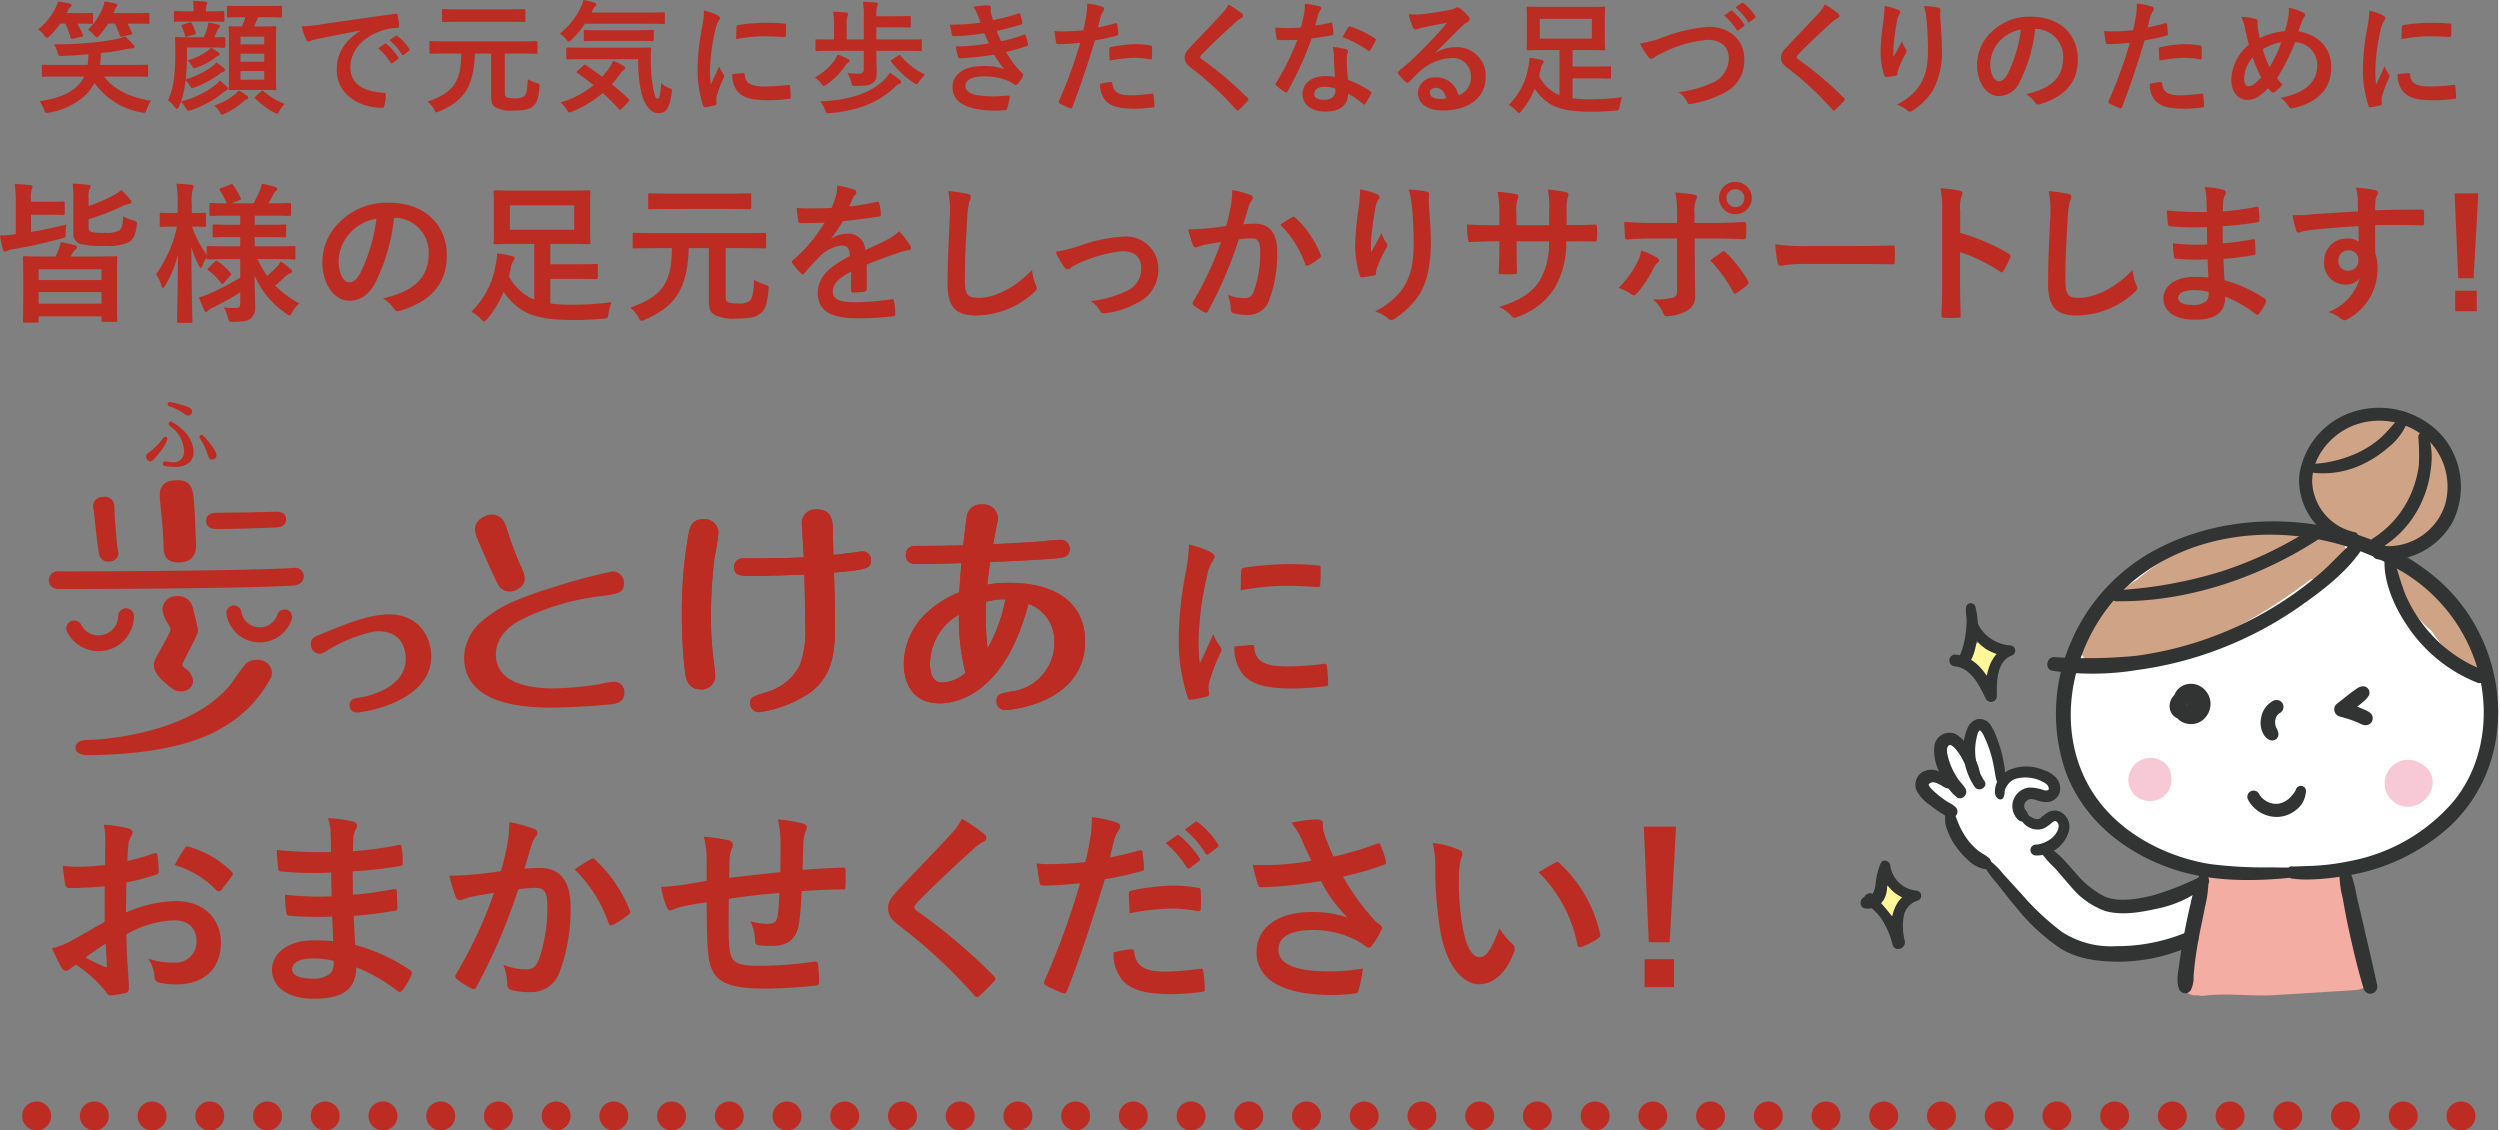 <svg id="レイヤー_1" data-name="レイヤー 1" xmlns="http://www.w3.org/2000/svg" viewBox="0 0 345.191 156.202" preserveAspectRatio="xMinYMid" width="345px" height="156px"><rect x="0" y="0" width="345.191" height="156.202" fill="#808080" stroke="none"/><defs><style>.cls-1{fill:#fff;}.cls-2{fill:#f4ada3;}.cls-3{fill:#fff799;}.cls-4{fill:#323333;}.cls-5{fill:#cfa386;}.cls-6{fill:#f7c8d6;}.cls-7{fill:#bc2c22;}.cls-8,.cls-9{fill:none;stroke:#bc2c22;stroke-linecap:round;stroke-miterlimit:10;stroke-width:4px;}.cls-9{stroke-dasharray:0 7.976;}</style></defs><path class="cls-1" d="M302.764,129.61a24.146,24.146,0,0,1-14.777,1.734c-4.81-.97-10.015-8.23-13.426-12.051l-.307-.081a9.006,9.006,0,0,1-4.831-6.836l-.017-.363a15.785,15.785,0,0,1-2.964-2.161,1.982,1.982,0,0,1-.843-1.643,1.433,1.433,0,0,1,1.754-.944,4.159,4.159,0,0,1,1.837,1.212l1.654.947a10.532,10.532,0,0,1-2.577-4.76,3.275,3.275,0,0,1-.087-1.473,1.401,1.401,0,0,1,.925-1.073c.8-.215,1.521.517,1.987,1.201a18.709,18.709,0,0,1,1.12,1.869l.072.185a8.207,8.207,0,0,1,.156-4.003c.176-.59.567-1.261,1.182-1.235.521.022.864.54,1.094,1.008a17.023,17.023,0,0,1,1.738,7.317l.025.183a3.083,3.083,0,0,1,1.753-1.72,5.679,5.679,0,0,1,3.798.183,3.134,3.134,0,0,1,1.56.964,1.286,1.286,0,0,1-.053,1.69,1.576,1.576,0,0,1-1.413.184,6.39,6.39,0,0,0-1.438-.34,1.788,1.788,0,0,0-1.02,3.276,2.16,2.16,0,0,0,2.574.844c.551-.329.978-.936,1.617-.995a1.319,1.319,0,0,1,1.302,1.065,2.384,2.384,0,0,1-.399,1.746,4.171,4.171,0,0,1-2.414,1.775l.075.144c3.386,2.546,5.811,7.609,10.045,7.728a20.773,20.773,0,0,0,12.021-3.456"/><path class="cls-1" d="M318.26,120.449s-8.808.856-14.505-.396c-5.697-1.252-11.158-4.194-14.672-8.849-6.771-8.967-4.431-22.867,3.791-30.526s20.854-9.394,31.603-6.119c6.122,1.865,11.924,5.338,15.602,10.576,5.12,7.292,5.764,17.991.515,25.191-8.41,11.538-23.799,10.237-23.799,10.237"/><path class="cls-2" d="M326.706,132.058a20.14,20.14,0,0,0-1.273-4.557c-.489-1.175-.619-2.57-1.145-3.731a1.467,1.467,0,0,0,.145-.733l-.033-.584a1.864,1.864,0,0,0-2.317-1.765,50.191,50.191,0,0,1-6.652.228c-2.395.079-5.079.369-7.41-.262a2.364,2.364,0,0,0-1.285-.01,2.065,2.065,0,0,0-2.431,1.806c-.352,3.271-.996,6.495-1.553,9.734-1.264.628-1.729,2.521-1.391,3.818a2.132,2.132,0,0,0,2.031,1.546,2.353,2.353,0,0,0,.334-.04,1.769,1.769,0,0,0,.839.081c3.118-.41,6.486.112,9.666-.083,3.761-.23,7.522-.454,11.281-.704C328.217,136.624,328.611,132.984,326.706,132.058Z"/><path class="cls-3" d="M262.89,124.355a2.21,2.21,0,0,0-.725-1.494,1.051,1.051,0,0,0-1.436-.375.951.951,0,0,0-.582.132c-.634.371-.575,1.299-.501,1.929a2.062,2.062,0,0,0,1.054,1.749.793.793,0,0,0,.142.046.866.866,0,0,0,1.439-.605c.002-.017.001-.035.003-.052a.813.813,0,0,0,.543-.777c-.002-.041-.007-.087-.01-.132A.756.756,0,0,0,262.89,124.355Z"/><path class="cls-3" d="M275.908,90.319a.949.949,0,0,0-1.199-.559.774.774,0,0,0-.106-.04.956.956,0,0,0-.294-.093c-.009-.093-.011-.187-.024-.279a.661.661,0,0,0-1.31-.101.734.734,0,0,0-.274.323.903.903,0,0,0-.209.489c-.005.048-0.0.094-.004.142a.797.797,0,0,0,.125,1.324,4.611,4.611,0,0,0,.407,1.041.747.747,0,0,0,.365.328,1.003,1.003,0,0,0,.432.288.88.88,0,0,0,1.336-.395.731.731,0,0,0,.633-.458A2.414,2.414,0,0,0,275.908,90.319Z"/><path class="cls-4" d="M303.922,120.947a18.097,18.097,0,0,0-1.199,3.806c-.332,1.338-.608,2.693-.873,4.046-.264,1.347-.493,2.7-.67,4.062-.156,1.199-.585,2.84 0,3.952a.901.901,0,0,0,1.541,0,3.889,3.889,0,0,0,.385-1.91q.075-1.023.203-2.042c.158-1.272.377-2.536.617-3.795.24-1.26.527-2.511.761-3.771a16.37,16.37,0,0,0,.482-4.01c-.039-.613-.93-.975-1.248-.338Z"/><path class="cls-4" d="M323.26,120.108a14.653,14.653,0,0,0,.46,4.028c.254,1.42.507,2.842.818,4.251.611,2.765,1.243,5.517,2.073,8.225a.96.96,0,0,0,1.851-.51c-.574-2.772-1.26-5.516-1.879-8.278-.303-1.353-.64-2.697-.954-4.048a16.331,16.331,0,0,0-1.155-3.996c-.334-.625-1.148-.26-1.215.329Z"/><path class="cls-4" d="M281.963,117.729a17.158,17.158,0,0,0,2.038,2.288c.703.797,1.375,1.621,2.09,2.408a10.945,10.945,0,0,0,4.782,3.45c2.191.643,4.861.209,7.041-.288a15.698,15.698,0,0,0,7.101-3.33c.668-.614-.181-1.482-.9-1.166a38.284,38.284,0,0,1-6.709,2.656c-1.984.464-4.589.957-6.546.156a12.784,12.784,0,0,1-4.146-3.385c-1.126-1.204-2.505-3.092-4.15-3.574a.54.54,0,0,0-.603.785Z"/><path class="cls-4" d="M273.899,119.207a15.461,15.461,0,0,0,2.105,2.938c.832,1.085,1.679,2.155,2.561,3.2a27.105,27.105,0,0,0,6.153,5.71c2.476,1.543,5.49,1.848,8.355,1.824a24.265,24.265,0,0,0,10.186-2.425c1.152-.547.145-2.171-.987-1.688a24.977,24.977,0,0,1-9.866,1.973,12.439,12.439,0,0,1-7.462-1.949,35.922,35.922,0,0,1-5.601-5.246c-.864-.936-1.712-1.886-2.579-2.819a10.142,10.142,0,0,0-2.257-2.124.448.448,0,0,0-.607.607Z"/><path class="cls-4" d="M271.377,92.207c1.256-.668,1.592-2.585,1.803-3.875a11.433,11.433,0,0,0-.226-4.512.665.665,0,0,0-1.301.176,6.655,6.655,0,0,0,1.584,4.656,5.851,5.851,0,0,0,4.527,1.966l-.191-1.411c-2.866,1.176-3.24,4.244-3.263,6.99l1.507-.408c-1.133-2.489-2.652-5.032-5.637-5.35a.83.83,0,0,0-.824.824.842.842,0,0,0,.824.824c2.243.256,3.377,2.744,4.241,4.519a.815.815,0,0,0,1.507-.408c-.032-1.843-.092-4.778,2.028-5.604a.722.722,0,0,0-.191-1.411c-2.634-.211-5.098-2.367-4.786-5.185h-1.325a14.293,14.293,0,0,1-.107,3.994,11.994,11.994,0,0,1-.449,1.852,4.301,4.301,0,0,0-.401,1.973.46.46,0,0,0,.681.391Z"/><path class="cls-4" d="M276.832,110.211a2.171,2.171,0,0,0,.164-.856,2.058,2.058,0,0,1,.265-.676,2.405,2.405,0,0,1,1.159-1.035,5.082,5.082,0,0,1,3.835.381c.434.205.843.527.834.926-.003.12.007.182-.124.237a1.074,1.074,0,0,1-.623-.021,5.168,5.168,0,0,0-2.057-.337,2.644,2.644,0,0,0-1.697,1.01,2.557,2.557,0,0,0-.448,2.173,2.605,2.605,0,0,0,.452.95,1.195,1.195,0,0,0,1.256.564.684.684,0,0,0,.468-.824,2.312,2.312,0,0,0-.472-.816,1.135,1.135,0,0,1-.148-.615,1.026,1.026,0,0,1,.903-.858,2.633,2.633,0,0,1,.897.188,4.335,4.335,0,0,0,1.163.227,1.91,1.91,0,0,0,1.908-1.222,2.215,2.215,0,0,0-.417-2.094,3.891,3.891,0,0,0-1.807-1.12,6.014,6.014,0,0,0-4.855.061,3.754,3.754,0,0,0-1.547,1.627,3,3,0,0,0-.279,1.175,1.207,1.207,0,0,0,.465,1.139.52.52,0,0,0,.706-.185Z"/><path class="cls-4" d="M279.18,113.016a2.276,2.276,0,0,0,.77,1.046,2.693,2.693,0,0,0,1.172.522,2.252,2.252,0,0,0,1.426-.186,6.845,6.845,0,0,0,1.007-.735c.069-.052.013-.01-.001-0.0.041-.03.082-.059.125-.087q.047-.03.097-.058c.015-.008.153-.069.079-.041-.067.025.219-.063.08-.02.004-.001.123.006.052-.005-.075-.012.104.026.121.032-.109-.037.114.073.084.049a2.068,2.068,0,0,1,.147.157c-.067-.09.076.147.052.095-.005-.01.057.173.061.196a1.577,1.577,0,0,1-.257,1.012,3.181,3.181,0,0,1-.741.865c.003-.003-.102.083-.049.042.048-.038-.103.074-.119.085q-.136.094-.28.177c-.096.056-.195.104-.293.155-.014.007-.14.068-.033.019-.089.041-.18.078-.27.117.106-.045-.021.009-.036.014-.052.019-.104.039-.156.056q-.176.06-.357.103a2.195,2.195,0,0,1-.573.08.752.752,0,0,0,0,1.503,4.628,4.628,0,0,0,4.572-3.314,2.327,2.327,0,0,0-1.16-2.717,1.878,1.878,0,0,0-1.646.032,6.581,6.581,0,0,0-1.083.811c.076-.057-.029.018-.037.023-.054.034-.106.069-.163.097-.107.054.084-.021-.03.009a1.334,1.334,0,0,1-.178.042c.144-.018-.26-.018-.135-.004a1.656,1.656,0,0,1-.3-.072,1.055,1.055,0,0,1-.27-.117c-.107-.056-.215-.111-.319-.172-.207-.121-.414-.253-.614-.385a.512.512,0,0,0-.745.573Z"/><path class="cls-4" d="M276.813,108.559a6.433,6.433,0,0,0,.215-2.14,18.7,18.7,0,0,0-.395-2.205,17.133,17.133,0,0,0-.689-2.165,8.244,8.244,0,0,0-.873-1.845,1.8,1.8,0,0,0-1.769-.844,2.019,2.019,0,0,0-1.378,1.129,7.352,7.352,0,0,0-.593,3.94,9.15,9.15,0,0,0,1.515,4.282c.566.831,1.925.055,1.36-.795a7.518,7.518,0,0,1-1.269-3.755,7.68,7.68,0,0,1,.13-1.921c.043-.212.215-1.313.567-1.319-.041.001.165.203.177.219a4.483,4.483,0,0,1,.436.804,14.734,14.734,0,0,1,.798,2.08,17.127,17.127,0,0,1,.517,2.213c.065.397.136.79.212,1.185.075.389.232.75.323,1.138a.374.374,0,0,0,.716,0Z"/><path class="cls-4" d="M273.709,107.76a7.431,7.431,0,0,0-1.16-3.547,6.061,6.061,0,0,0-2.224-2.74,2.116,2.116,0,0,0-3.019,1.477,6.499,6.499,0,0,0,.732,3.843,10.705,10.705,0,0,0,.925,1.709,5.872,5.872,0,0,0,1.44,1.672c.744.498,1.604-.467,1.189-1.189-.298-.518-.768-.944-1.1-1.447a9.968,9.968,0,0,1-.868-1.603,9.474,9.474,0,0,1-.517-1.644,2.237,2.237,0,0,1-.061-.847.721.721,0,0,1,.233-.444.333.333,0,0,1,.207-.062,1.389,1.389,0,0,1,.536.348,7.306,7.306,0,0,1,1.036,1.418,30.639,30.639,0,0,0,1.985,3.331c.223.274.66.037.665-.275Z"/><path class="cls-4" d="M269.572,108.701c.258-.468-.205-.919-.494-1.249a3.139,3.139,0,0,0-1.01-.804,2.577,2.577,0,0,0-2.472.057,2.048,2.048,0,0,0-.696,2.66,5.716,5.716,0,0,0,1.762,1.868c.427.336.863.66,1.318.957q.293.191.594.37a2.513,2.513,0,0,0,.831.398.851.851,0,0,0,.828-1.422,4.481,4.481,0,0,0-1.019-.677q-.461-.294-.901-.619-.106-.078-.21-.158c.106.081-.063-.05-.092-.074q-.222-.178-.437-.363a8.766,8.766,0,0,1-.765-.718c-.054-.059-.107-.119-.156-.182.094.123-.008-.022-.038-.071a2.047,2.047,0,0,1-.109-.203c.1.215-.04-.149.001-.012.036.121.007-.029 0-.061-.019-.088-.01.03-.017.058.003-.014.045-.177.049-.175-.007-.003-.064.181-.03.088.002-.006.046-.075.046-.075.014.011-.134.134-.054.072a.502.502,0,0,0,.084-.084c.062-.087-.065.072-.072.051l.075-.051c.052-.033.104-.066.156-.098a.428.428,0,0,1,.082-.043c.008.006-.177.057-.073.03.071-.018.139-.048.211-.064.03-.007.063-.01.092-.019.102-.031-.082.019-.076.011.014-.02.162-.006.188-.005.031.001.062.006.093.006.089-0-.044-.002-.054-.006.086.029.179.041.266.069.037.012.074.025.11.038-.08-.029-.021-.009.025.011.055.026.108.051.165.075q.152.063.073.031-.049-.021.015.008a5.411,5.411,0,0,1,.489.265c.33.201.939.625,1.222.112Z"/><path class="cls-4" d="M268.882,112.226a3.872,3.872,0,0,0,.164,2.404,8.838,8.838,0,0,0,1.195,2.297,10.456,10.456,0,0,0,1.677,1.889,4.316,4.316,0,0,0,2.337,1.274.888.888,0,0,0,.621-1.499,5.315,5.315,0,0,0-.967-.655c-.135-.092-.271-.181-.405-.275a3.478,3.478,0,0,1-.281-.222,9.081,9.081,0,0,1-1.436-1.538,11.812,11.812,0,0,1-1.084-1.914c-.262-.562-.471-1.28-.795-1.895a.568.568,0,0,0-1.026.134Z"/><path class="cls-4" d="M280.982,116.484a.029.029,0,0,0,0-.058.029.029,0,0,0,0,.058Z"/><path class="cls-4" d="M257.673,125.517a2.548,2.548,0,0,0,2.88-1.766c.458-1.217-.044-2.606.549-3.764l-1.322-.358a5.477,5.477,0,0,0,1.594,3.354,5.313,5.313,0,0,0,3.398,1.502l-.189-1.397c-3.268.739-3.636,4.72-3.08,7.415l1.703-.47a13.217,13.217,0,0,0-1.781-3.439,33.811,33.811,0,0,0-2.523-2.9c-.77-.906-2.095.729-.998,1.294a6.799,6.799,0,0,1,2.334,2.399,11.231,11.231,0,0,1,1.265,3.116c.303,1.12,1.882.629,1.703-.47a8.086,8.086,0,0,1-.118-3.603,2.753,2.753,0,0,1,1.873-1.972.714.714,0,0,0-.189-1.397,4.027,4.027,0,0,1-3.573-3.433c-.06-.651-.96-1.028-1.322-.358a9.266,9.266,0,0,0-.706,2.91c-.125.708-.332,1.851-1.284,1.753-.898-.092-1.103,1.409-.214,1.583Z"/><path class="cls-5" d="M323.363,74.491c-3.261-3.464-10.244-2.058-14.384-1.128a31.918,31.918,0,0,0-13.364,6.453,2.106,2.106,0,0,0-.212.213c-.258.164-.521.322-.772.494-2.738,1.871-7.315,5.25-7.167,8.96a2.41,2.41,0,0,0,1.728,2.27,4.492,4.492,0,0,0,3.774-.795c4.799,1.133,10.329-1.424,14.517-3.464a79.519,79.519,0,0,0,11.87-7.48,6.893,6.893,0,0,0,3.409-.86A3.005,3.005,0,0,0,323.363,74.491Z"/><path class="cls-5" d="M342.885,89.407a1.723,1.723,0,0,0-.093-.49c-.66-1.881-2.02-2.947-3.519-4.166a28.906,28.906,0,0,1-4.755-4.828,2.091,2.091,0,0,0-.227-.247,1.691,1.691,0,0,0-.156-.341,3.217,3.217,0,0,0-.314-.42,1.902,1.902,0,0,0-1.348-.854,1.866,1.866,0,0,0-1.99,1.135,1.856,1.856,0,0,0,1.145,2.527,19.867,19.867,0,0,0,3.672,4.871c.234.226.481.435.731.641a23.128,23.128,0,0,0,1.592,2.154c1.132,1.357,2.267,3.085,4.225,3.044A1.711,1.711,0,0,0,342.885,89.407Z"/><path class="cls-4" d="M325.005,75.022c-1.478,1.262-2.764,2.76-4.231,4.046a46.213,46.213,0,0,1-4.436,3.431,49.317,49.317,0,0,1-21.209,8.126,70.617,70.617,0,0,1-11.292.172c-1.058-.028-1.336,1.686-.255,1.885a38.217,38.217,0,0,0,11.81-.113,50.499,50.499,0,0,0,11.688-3.04,51.025,51.025,0,0,0,10.535-5.615c3.093-2.159,6.547-4.742,8.67-7.904.545-.812-.615-1.555-1.28-.987Z"/><path class="cls-4" d="M292.382,83.079c10.167.139,20.501-3.487,28.86-9.142.931-.63.054-2.151-.886-1.516a53.494,53.494,0,0,1-13.344,6.517,60.212,60.212,0,0,1-14.63,2.621.761.761,0,0,0,0,1.521Z"/><path class="cls-4" d="M329.487,77.406c-.113,3.606,1.839,7.43,3.974,10.224a20.881,20.881,0,0,0,8.819,6.69c1.155.465,1.663-1.411.515-1.868a19.048,19.048,0,0,1-7.911-6.06,19.699,19.699,0,0,1-2.535-4.294,41.632,41.632,0,0,1-1.493-4.876.7.7,0,0,0-1.369.185Z"/><path class="cls-5" d="M338.334,66.681a8.343,8.343,0,0,0-5.789-7.975c-.206-.061-.414-.104-.622-.151a9.278,9.278,0,0,0-6.335-.589c-5.257,1.393-8.035,7.699-4.997,12.375a8.669,8.669,0,0,0,4.238,3.287,3.742,3.742,0,0,0,1.46,1.097,9.201,9.201,0,0,0,9.019-.8A6.591,6.591,0,0,0,338.334,66.681Z"/><path class="cls-4" d="M325.386,73.538a7.428,7.428,0,0,1-5.893-6.92c-.048-3.448,2.53-6.55,5.635-7.798a9.945,9.945,0,0,1,10.022,1.628,9.115,9.115,0,0,1,2.707,9.277,8.267,8.267,0,0,1-8.781,5.694c-1.219-.172-1.746,1.695-.515,1.868a10.219,10.219,0,0,0,10.387-5.257,10.878,10.878,0,0,0-1.506-11.831,11.731,11.731,0,0,0-11.801-3.436,10.846,10.846,0,0,0-7.886,8.638c-.591,4.359,2.711,9.562,7.462,9.383.69-.026.89-1.077.168-1.245Z"/><path class="cls-4" d="M318.751,65.199a12.595,12.595,0,0,0,7.931-1.158,15.037,15.037,0,0,0,3.325-2.213,8.453,8.453,0,0,0,2.537-3.254c.24-.667-.662-1.072-1.12-.652-.875.804-1.571,1.789-2.47,2.58a13.726,13.726,0,0,1-3.054,2.011,17.127,17.127,0,0,1-7.007,1.618c-.587.02-.768.938-.144,1.067Z"/><path class="cls-4" d="M334.16,60.411a25.467,25.467,0,0,1,.059,3.987,14.746,14.746,0,0,1-1.12,3.944,13.712,13.712,0,0,1-5.229,6.062.852.852,0,0,0,.859,1.47,14.239,14.239,0,0,0,5.981-6.713,14.666,14.666,0,0,0,1.167-4.326,10.494,10.494,0,0,0-.293-4.617c-.277-.72-1.44-.681-1.425.193Z"/><path class="cls-4" d="M318.26,119.797c-1.493.104-2.986.084-4.481.053a59.355,59.355,0,0,1-8.46-.464c-6.154-1.013-12.405-4.289-15.933-9.557-6.562-9.796-2.589-23.837,6.587-30.481,10.264-7.432,24.885-6.939,35.54-.608a23.222,23.222,0,0,1,11.056,14.477c1.455,6.045.436,12.682-3.575,17.551a24.894,24.894,0,0,1-14.208,8.198,32.095,32.095,0,0,1-5.615.691c-.581.02-1.161.037-1.742.057-.22.008-.43.016-.65.033.287-.022.085-.029.017-.035-1.092-.09-1.086,1.613,0,1.702.043.004.199.026.052.001-.064-.011.386.044.539.058a14.811,14.811,0,0,0,1.552.059,34.326,34.326,0,0,0,5.492-.567,27.812,27.812,0,0,0,13.93-6.638c10.18-9.366,8.481-25.867-1.774-34.49-10.177-8.558-26.017-10.182-37.869-4.311A26.085,26.085,0,0,0,286.051,88.975a24.59,24.59,0,0,0-.598,17.717c2.342,6.273,7.585,10.685,13.747,13.022,5.652,2.143,11.666,2.151,17.593,1.542.489-.05.979-.095,1.467-.155.811-.099.853-1.363,0-1.304Z"/><path class="cls-4" d="M302.273,96.97a.593.593,0,0,1,.242.554.71.71,0,0,1-.038.299.718.718,0,0,1-.121.235c-.015.017-.145.126-.071.075-.019.013-.178.098-.088.06a.699.699,0,0,1-.184.053c.117-.013.016-.017.002-.013q.1.014.037.002a.205.205,0,0,1-.066-.022c-.021-.005-.279-.064-.095-.013-.031-.009-.063-.015-.094-.024-.03-.009-.062-.023-.093-.03.119.028.065.032.023.009-.057-.032-.113-.064-.168-.098-.121-.075.029.021.026.021a.985.985,0,0,1-.107-.098c-.023-.022-.046-.047-.069-.068-.086-.077.033.037.022.037a.903.903,0,0,1-.101-.167c.022-.015.048.157.02.042-.007-.03-.016-.064-.026-.093-.041-.127.018.043.004.06a1.16,1.16,0,0,0-.005-.143.519.519,0,0,0,.007-.096c.01.021-.043.188-.004.064.019-.061.037-.124.056-.185.031-.102.024.03-.026.052a.566.566,0,0,0,.043-.088c.015-.029.032-.057.049-.085q.019-.031.04-.062.051-.073-.051.062c.023-.001.11-.122.133-.143a.898.898,0,0,0,.073-.065c0.0.017-.163.106-.045.038.027-.016.156-.069.167-.094-.008.018-.187.059-.058.027a.928.928,0,0,0,.115-.031c.095-.037-.208.002-.047.005.031.001.067.001.097-.001.087-.005.051.052-.072-.014a.514.514,0,0,0,.09.019.556.556,0,0,0,.087.027c-.014.004-.182-.094-.067-.028.026.015.053.028.08.043.03.018.129.103.031.013-.095-.087-.016-.013.006.009.027.027.056.052.082.08.016.017.113.137.026.024-.084-.108-0.0.005.017.031.017.026.032.053.047.08.047.086.026.14-.003-.027.011.066.048.133.064.198.007.03.011.061.02.09.027.096-.01-.201-.009-.059 0.0.074-.011.155-.005.228-.016-.183.029-.156.007-.085a.717.717,0,0,0-.038.131c-.003-.018.097-.183.029-.072-.024.04-.046.081-.071.12l.495-.381c-.033.01-.067.017-.1.027-.137.042.053-.02.07-.007a1.097,1.097,0,0,0-.201-.001c.017-.01.209.046.072.008-.032-.009-.066-.015-.098-.024a.933.933,0,0,0-.096-.032c.029-.017.183.094.037.012-.059-.033-.117-.074-.176-.106-.092-.049.114.117.047.037a.655.655,0,0,0-.058-.051c-.024-.022-.117-.15-.142-.151.056.002.097.146.039.047-.026-.045-.055-.087-.08-.133a.528.528,0,0,0-.045-.092c.021.017.06.192.031.059-.009-.043-.044-.23-.03-.087.015.156.001-.087.002-.12.002-.038-.01-.154-.002-.023.008.132.005-.003.017-.046.009-.035.022-.069.032-.103.041-.14-.008.041-.024.055a1.091,1.091,0,0,0,.107-.189c.019-.029.047-.06.062-.089-.012.024-.131.143-.03.047.06-.057.118-.115.179-.171.082-.076-.138.091-.042.034.032-.019.061-.041.093-.06a1.302,1.302,0,0,0,.17-.091c-.098.084-.134.05-.051.024.035-.011.07-.023.105-.033.035-.01.072-.016.107-.026.174-.049-.19.001-.01 0.0.074-0.0.146-.002.22.001.153.007-.19-.041.017.009.071.017.139.042.208.064.107.035-.151-.077-.054-.021.039.023.081.041.12.064.02.012.187.105.182.121-.005.02-.138-.124-.045-.029.026.026.054.05.08.075a1.295,1.295,0,0,0,.149.163c-.019-.012-.11-.162-.033-.039.025.039.051.077.075.116.038.064.069.13.103.196.042.081-.032-.073-.032-.075a.563.563,0,0,0,.036.104c.022.071.037.142.055.214.035.142-.01-.039-.006-.061a1.099,1.099,0,0,0,.009.163,2.129,2.129,0,0,0-.01.217c-0-.001.033-.18.011-.09-.009.035-.014.071-.022.106a2.049,2.049,0,0,1-.061.209c-.015.043-.017.137-.007.026.011-.115-.004.004-.026.047a2.144,2.144,0,0,1-.11.188.636.636,0,0,0-.062.089c.008-.021.128-.146.031-.043-.049.053-.097.106-.149.156a.538.538,0,0,0-.08.071c.028-.054.138-.098.021-.018a1.784,1.784,0,0,1-.183.11c-.167.087.12-.032-.02.011-.069.021-.138.039-.207.057-.139.038.041-.011.064-.006a1.074,1.074,0,0,0-.159.006c-.04-0-.239-.015-.099-.003.144.012-.087-.026-.121-.036-.034-.01-.067-.023-.101-.033-.105-.031.149.075.052.023-.071-.038-.142-.072-.21-.116.007.005-.089-.059-.088-.06.007-.008.157.139.044.031-.051-.049-.104-.095-.152-.148a.851.851,0,0,0-.069-.08c.019.016.104.159.037.042-.039-.068-.076-.138-.115-.204-.052-.089.034.156.025.054a.456.456,0,0,0-.024-.074c-.01-.033-.016-.067-.025-.101-.037-.135.012.044.007.066a1.064,1.064,0,0,0-.002-.207c.001-.139.001.065-.011.077a.797.797,0,0,0,.035-.139c.007-.022.019-.045.024-.068.022-.099-.084.15-.026.067a1.605,1.605,0,0,0,.098-.165c.047-.091-.114.125-.042.052.023-.023.042-.049.064-.072.041-.043.133-.098.16-.148-.05.094-.129.089-.05.042.028-.016.054-.035.082-.052a1.023,1.023,0,0,0,.171-.089c-.015.014-.19.064-.063.031.031-.008.061-.02.091-.028.031-.008.062-.014.092-.022.138-.037-.151-.003-.055.006a.712.712,0,0,0,.211,0c-.017.007-.208-.046-.079-.009.038.011.076.02.114.03.031.008.138.038.013.001-.126-.037-.006.002.026.021a.609.609,0,0,0,.071.046c-.15-.059-.115-.1-.054-.035.019.02.037.042.058.06.07.061-.108-.165-.039-.052a1.656,1.656,0,0,0,.102.18c-.008-.01-.069-.199-.036-.079.009.034.022.067.031.101.005.02.011.041.015.061.021.096-.015.141-.002-.05-.004.062.009.128.008.191-.001.028-.003.057-.004.085-.006.142-.008-.032.011-.07a.976.976,0,0,0-.045.183c-.008.035-.051.122.006 0.0.062-.132.005-.015-.011.014-.013.024-.027.047-.042.07-.063.098-.081.041.031-.035a.524.524,0,0,0-.055.059c-.031.03-.124.08-.008.015.169-.094-.103.078-.115.089a.902.902,0,0,0-.221.394c-.052.156.086-.156-0.0.005a.645.645,0,0,0,.379.931,1.192,1.192,0,0,0,.425.077,1.039,1.039,0,0,0,.743-.395,2.17,2.17,0,0,0,.465-.872,2.249,2.249,0,0,0-.283-1.816,1.994,1.994,0,0,0-2.024-.808,2.317,2.317,0,0,0,.148,4.589,2.541,2.541,0,0,0,2.208-.687,2.93,2.93,0,0,0,.888-2.021,2.848,2.848,0,0,0-.864-2.058,2.618,2.618,0,0,0-2.25-.732,2.387,2.387,0,0,0-1.714,3.566,2.354,2.354,0,0,0,1.961,1.075,1.988,1.988,0,0,0,.546-.089,1.139,1.139,0,0,0,.684-.783,2.063,2.063,0,0,0,.061-1.064,2.228,2.228,0,0,0-1.127-1.559,1.969,1.969,0,0,0-2.192.282,2.129,2.129,0,0,0-.747,1.897,1.809,1.809,0,0,0,1.403,1.53,2.236,2.236,0,0,0,.512.052,1.718,1.718,0,0,0,.573-.149c-.103.037-.019.012.001.005.059-.019.116-.046.173-.071a1.291,1.291,0,0,0,.17-.087,1.522,1.522,0,0,0,.39-.35,1.561,1.561,0,0,0,.162-1.706,1.604,1.604,0,0,0-.536-.595c-.298-.187-.667.267-.384.498Z"/><path class="cls-4" d="M314.087,96.848a3.273,3.273,0,0,0-1.652,2.358,3.448,3.448,0,0,0,.059,1.609,3.364,3.364,0,0,0,.333.733,1.573,1.573,0,0,0,.455.501c.083.055.17.108.257.155a.888.888,0,0,0,1.053-.136.917.917,0,0,0,.136-1.053l-.028-.062q-.045-.099.049.116a.448.448,0,0,0-.031-.124,2.582,2.582,0,0,0-.188-.392c-.021-.041-.038-.083-.059-.124.138.267.062.149.035.068-.025-.072-.045-.145-.063-.219-.021-.089-.043-.179-.06-.269-.008-.044-.029-.194-.003-.002.026.191.007.041.003-.004a2.716,2.716,0,0,1-.007-.278c.001-.039.003-.077.005-.116.003-.044.025-.225-.002-.029-.026.188-.005.038.003-.005q.012-.069.028-.136.029-.124.069-.245c.012-.036.026-.072.039-.108.058-.17-.11.225-.027.066.039-.075.075-.15.119-.222.052-.086.235-.28.016-.046.057-.061.107-.127.167-.187q.04-.04.083-.078c.069-.062.168-.093-.053.036.08-.046.153-.104.234-.149a.969.969,0,0,0,.344-1.313.982.982,0,0,0-1.313-.344Z"/><path class="cls-4" d="M310.652,110.537a4.493,4.493,0,0,0,4.394,2.321,4.303,4.303,0,0,0,2.456-1.142,3.237,3.237,0,0,0,.821-1.108c-.066.167.07-.19.093-.251.032-.085.061-.171.086-.258.071-.244.075-.398.128-.634a.716.716,0,0,0-1.379-.38c0-0-.083.279-.025.13.069-.177-.105.135-.14.188-.05.077-.097.158-.154.23.05-.064-.026.031-.037.044a5.593,5.593,0,0,1-.655.711c-.032.029-.163.133-.066.06-.061.047-.126.089-.19.131-.129.083-.262.163-.399.234-.068.035-.137.071-.208.1.148-.061-.123.037-.125.038a3.317,3.317,0,0,1-.449.109c.129-.022-.033.002-.084.005q-.118.008-.236.007c-.079-0-.157-.004-.236-.01-.046-.004-.211-.03-.088-.008a3.622,3.622,0,0,1-.46-.111,1.657,1.657,0,0,1-.315-.12,2.701,2.701,0,0,1-1.246-1.155.86.86,0,1,0-1.485.868Z"/><path class="cls-6" d="M300.019,107.367a2.63,2.63,0,0,0-1.328-2.236,3.078,3.078,0,0,0-4.604,2.687,2.929,2.929,0,0,0,2.895,2.859,2.187,2.187,0,0,0,.333-.016,1.749,1.749,0,0,0,.656-.109,2.979,2.979,0,0,0,1.252-.742,2.934,2.934,0,0,0,.724-1.259A2.815,2.815,0,0,0,300.019,107.367Z"/><path class="cls-6" d="M336.036,107.356a2.93,2.93,0,0,0-1.551-1.847l.108.045-.196-.136q-.389-.164-.778-.328l-.866-.116a3.305,3.305,0,0,0-3.141,4.124,3.401,3.401,0,0,0,2.275,2.275,3.338,3.338,0,0,0,3.48-1.224A2.979,2.979,0,0,0,336.036,107.356Z"/><path class="cls-4" d="M326.302,94.857a1.721,1.721,0,0,0-.591.258l-.399.276c-.321.222-.628.459-.934.7q-.767.604-1.533,1.208a1.001,1.001,0,0,0-.262.993,1.023,1.023,0,0,0,.713.713,17.644,17.644,0,0,1,1.697.52q.201.073.4.151.107.042.214.085l.091.037q.106.044-.089-.038a.736.736,0,0,1,.211.091q.105.046.21.094a2.892,2.892,0,0,0,.607.235.995.995,0,0,0,1.094-.445.981.981,0,0,0-.151-1.174,2.348,2.348,0,0,0-.534-.353q-.208-.097-.419-.189c-.341-.148-.685-.292-1.033-.423a17.678,17.678,0,0,0-1.754-.558l.45,1.705.387-.299c.164-.127-.167.129.041-.032l.193-.149.745-.575c.299-.231.596-.463.881-.712a2.966,2.966,0,0,0,.76-.827.883.883,0,0,0-.992-1.29Z"/><path class="cls-7" d="M4.283,32.044c1.491-.23,2.96-.546,4.892-1.029a5.001,5.001,0,0,0-.105,1.113c.021.672.021.672-.63.84-2.373.65-4.367,1.07-6.656,1.47a2.423,2.423,0,0,0-.756.21.664.664,0,0,1-.336.126c-.126,0-.231-.126-.294-.315A19.651,19.651,0,0,1,0,32.527a13.072,13.072,0,0,0,1.995-.146l.189-.021V28.013a17.465,17.465,0,0,0-.147-2.582c.924.021,1.47.084,2.163.146.189.021.294.105.294.21a.983.983,0,0,1-.126.399,4.7,4.7,0,0,0-.084,1.49v.21H6.341c1.743,0,2.226-.042,2.373-.042.21,0,.231.021.231.23v1.407c0,.21-.021.231-.231.231-.147,0-.63-.043-2.373-.043H4.283ZM3.401,44.58c-.21,0-.231-.021-.231-.231,0-.126.042-.714.042-3.947V38.385c0-1.995-.042-2.604-.042-2.729,0-.23.021-.252.231-.252.147,0,.861.042,2.897.042H7.664c.126-.252.231-.462.336-.714a5.194,5.194,0,0,0,.378-1.281c.651.127,1.344.252,1.974.441.189.042.273.146.273.273,0,.146-.084.23-.21.336a1.398,1.398,0,0,0-.357.42l-.294.524h3.317c2.037,0,2.771-.042,2.897-.042.21,0,.231.021.231.252,0,.126-.042.734-.042,2.436V40.337c0,3.213.042,3.801.042,3.927,0,.188-.021.21-.231.21H14.256c-.21,0-.231-.021-.231-.21v-.546H5.333v.63c0,.21-.021.231-.231.231ZM5.333,38.701h8.692V37.209H5.333Zm8.692,3.254v-1.596H5.333v1.596Zm-1.785-13.5a21.879,21.879,0,0,0,3.38-1.428,5.049,5.049,0,0,0,1.134-.777,10.339,10.339,0,0,1,1.239,1.322.485.485,0,0,1,.168.357c0,.126-.168.23-.336.252a3.608,3.608,0,0,0-.987.336,30.7,30.7,0,0,1-4.598,1.764v1.092c0,.398.126.609.42.693a8.695,8.695,0,0,0,1.89.104,3.622,3.622,0,0,0,1.974-.356c.315-.295.42-.735.504-1.932a6.634,6.634,0,0,0,1.407.588c.504.146.504.146.462.713-.168,1.281-.462,1.869-1.092,2.289a6.918,6.918,0,0,1-3.254.504,12.818,12.818,0,0,1-3.485-.273,1.357,1.357,0,0,1-.924-1.385V27.425a14.002,14.002,0,0,0-.105-2.058c.798.042,1.386.084,2.079.168.273.021.378.084.378.21a.81.81,0,0,1-.126.398,2.722,2.722,0,0,0-.126,1.197Z"/><path class="cls-7" d="M31.645,35.802c-2.016,0-2.729.043-2.855.043-.21,0-.23-.021-.23-.231v-.063a5.397,5.397,0,0,0-.567,1.092c-.104.252-.168.379-.252.379-.062,0-.146-.105-.272-.336a12.076,12.076,0,0,1-1.029-2.583c.021,5.479.147,9.931.147,10.267,0,.211-.021.231-.231.231H24.696c-.21,0-.231-.021-.231-.231,0-.314.105-4.346.126-9.154a15.67,15.67,0,0,1-1.764,4.242c-.126.209-.23.336-.314.336s-.147-.105-.21-.336a5.826,5.826,0,0,0-.735-1.575,17.849,17.849,0,0,0,2.897-6.571h-.23c-1.386,0-1.806.041-1.932.041-.21,0-.231-.021-.231-.252V29.651c0-.231.021-.252.231-.252.126,0,.546.042,1.932.042h.314V28.203a15.236,15.236,0,0,0-.168-2.814,18.623,18.623,0,0,1,2.037.147c.21.042.336.104.336.231a.88.88,0,0,1-.126.44,6.057,6.057,0,0,0-.126,1.974v1.26c1.218,0,1.616-.042,1.742-.042.189,0,.21.021.21.252v1.448c0,.231-.021.252-.21.252-.126,0-.524-.041-1.7-.041a14.181,14.181,0,0,0,2.016,3.884V34.228c0-.21.021-.23.23-.23.126,0,.84.041,2.855.041h1.554V32.758h-.966c-1.868,0-2.498.042-2.624.042-.21,0-.231-.021-.231-.23V31.267c0-.23.021-.252.231-.252.126,0,.756.043,2.624.043h.966V29.798H31.939c-1.974,0-2.646.041-2.771.041-.21,0-.23-.021-.23-.209V28.287c0-.211.021-.231.23-.231.105,0,.693.042,2.184.042a17.409,17.409,0,0,0-.944-1.764c-.126-.189-.084-.252.146-.357l1.281-.482c.23-.084.252-.084.398.105a11.158,11.158,0,0,1,1.008,1.721c.105.211.063.252-.188.357l-1.134.42h3.128c.294-.566.63-1.238.861-1.785a4.647,4.647,0,0,0,.252-.924,16.761,16.761,0,0,1,1.806.42c.21.063.336.147.336.295a.406.406,0,0,1-.21.314.84.84,0,0,0-.294.378c-.189.378-.441.86-.714,1.302h.126c1.952,0,2.624-.042,2.75-.042.231,0,.252.021.252.231v1.344c0,.188-.021.209-.252.209-.126,0-.798-.041-2.75-.041H35.194v1.26h1.49c1.89,0,2.499-.043,2.625-.043.21,0,.23.021.23.252v1.303c0,.209-.021.23-.23.23-.126,0-.735-.042-2.625-.042H35.194v1.28h2.562c2.016,0,2.708-.041,2.834-.041.231,0,.231.021.231.23v1.386c0,.21,0,.231-.231.231-.126,0-.818-.043-2.834-.043H35.572a15.487,15.487,0,0,0,1.344,2.311A14.773,14.773,0,0,0,38.259,36.853a3.289,3.289,0,0,0,.524-.735A11.424,11.424,0,0,1,40.127,37.146c.147.127.231.231.231.357s-.084.21-.273.273a1.699,1.699,0,0,0-.63.398c-.398.378-.84.798-1.428,1.281a14.227,14.227,0,0,0,3.339,2.477,4.56,4.56,0,0,0-1.008,1.239c-.168.294-.252.42-.357.42-.104,0-.23-.104-.462-.272a12.329,12.329,0,0,1-4.367-5.229c.021,1.806.084,3.233.084,4.178a1.972,1.972,0,0,1-.672,1.785c-.398.294-.924.398-2.288.42-.672,0-.672,0-.819-.65a5.124,5.124,0,0,0-.546-1.344,13.948,13.948,0,0,0,1.491.084c.63,0,.776-.147.776-.693V40.401a38.104,38.104,0,0,1-3.8,2.1,2.025,2.025,0,0,0-.651.42.472.472,0,0,1-.294.188c-.084,0-.146-.062-.23-.23-.231-.504-.462-1.05-.735-1.785a7.37,7.37,0,0,0,1.218-.42,38.137,38.137,0,0,0,4.493-2.309v-2.562Zm-.672,3.255c-.21.21-.294.231-.42.063A8.036,8.036,0,0,0,28.811,37.377c-.189-.126-.168-.188.021-.378l.798-.798c.21-.188.273-.188.441-.084a8.29,8.29,0,0,1,1.784,1.596c.126.168.105.231-.062.399Z"/><path class="cls-7" d="M54.451,30.091a26.283,26.283,0,0,1-2.625,9.05c-.903,1.575-1.995,2.415-3.569,2.415-1.848,0-3.716-1.975-3.716-5.396a7.736,7.736,0,0,1,2.373-5.459,9.188,9.188,0,0,1,6.824-2.688c5.039,0,8,3.107,8,7.285,0,3.906-2.205,6.362-6.467,7.643-.441.127-.63.043-.903-.377a4.453,4.453,0,0,0-1.47-1.323c3.548-.84,6.341-2.31,6.341-6.278a4.769,4.769,0,0,0-4.703-4.871Zm-6.026,2.037a6.047,6.047,0,0,0-1.638,3.885c0,1.932.777,3.002,1.428,3.002.546,0,1.008-.273,1.575-1.281a23.982,23.982,0,0,0,2.226-7.516A6.314,6.314,0,0,0,48.425,32.128Z"/><path class="cls-7" d="M76.039,41.933a21.347,21.347,0,0,0,3.065.168,39.609,39.609,0,0,0,5.396-.356,9.1,9.1,0,0,0-.42,1.575c-.105.672-.105.672-.777.713a40.254,40.254,0,0,1-4.073.189c-3.569,0-5.69-.441-7.244-1.47a8.793,8.793,0,0,1-2.394-2.436,14.292,14.292,0,0,1-2.226,3.716c-.21.252-.336.399-.462.399s-.231-.104-.462-.356a5.573,5.573,0,0,0-1.302-1.008A11.754,11.754,0,0,0,68.459,36.769a8.851,8.851,0,0,0,.231-1.764,14.905,14.905,0,0,1,2.016.377c.273.063.399.147.399.295a.528.528,0,0,1-.147.356,2.106,2.106,0,0,0-.357.924c-.084.399-.168.798-.273,1.196a6.664,6.664,0,0,0,2.52,2.751,4.686,4.686,0,0,0,.966.483V33.703H71.336c-2.037,0-2.75.043-2.897.043-.21,0-.231-.021-.231-.252,0-.127.042-.672.042-1.932V28.475c0-1.26-.042-1.806-.042-1.932,0-.231.021-.252.231-.252.147,0,.861.042,2.897.042h7.097c2.037,0,2.771-.042,2.897-.042.231,0,.252.021.252.252,0,.126-.042.672-.042,1.932V31.562c0,1.26.042,1.805.042,1.932,0,.23-.021.252-.252.252-.126,0-.861-.043-2.897-.043H76.039v2.814h3.191c2.331,0,3.023-.043,3.149-.043.21,0,.231.021.231.231v1.638c0,.21-.021.23-.231.23-.126,0-.819-.041-3.149-.041H76.039Zm3.296-13.562H70.454v3.38h8.881Z"/><path class="cls-7" d="M90.299,34.291c-1.89,0-2.52.043-2.646.043-.21,0-.231-.021-.231-.231V32.402c0-.211.021-.231.231-.231.126,0,.756.042,2.646.042H102.96c1.89,0,2.541-.042,2.667-.042.21,0,.231.021.231.231v1.7c0,.21-.021.231-.231.231-.126,0-.777-.043-2.667-.043h-2.688v6.446c0,.735.063.903.357,1.028a3.819,3.819,0,0,0,1.344.168,2.405,2.405,0,0,0,1.68-.42c.315-.336.462-1.07.546-2.834a8.358,8.358,0,0,0,1.512.65c.525.168.525.189.483.735-.168,1.932-.483,2.729-1.071,3.212-.672.567-1.449.735-3.317.735a5.758,5.758,0,0,1-3.023-.483c-.588-.314-.84-.756-.84-2.078V34.291H95.17c-.189,5.858-2.016,8.105-6.047,9.869a1.456,1.456,0,0,1-.483.168c-.168,0-.252-.147-.441-.525a4.366,4.366,0,0,0-1.113-1.302c4.367-1.512,5.732-3.339,5.753-8.21Zm2.415-5.416c-2.058,0-2.792.041-2.918.041-.21,0-.231-.021-.231-.23V26.943c0-.211.021-.231.231-.231.126,0,.861.042,2.918.042h7.937c2.058,0,2.771-.042,2.897-.042.231,0,.252.021.252.231v1.742c0,.21-.021.23-.252.23-.126,0-.84-.041-2.897-.041Z"/><path class="cls-7" d="M119.761,39.939c0,.23-.126.336-.399.378a11.358,11.358,0,0,1-1.49.104c-.189,0-.273-.125-.273-.336,0-.756,0-1.805.021-2.561-1.869.965-2.541,1.784-2.541,2.792,0,.882.714,1.448,2.919,1.448a35.801,35.801,0,0,0,5.228-.42c.189-.021.273.043.294.231a9.359,9.359,0,0,1,.189,1.722c.021.252-.063.398-.231.398a37.264,37.264,0,0,1-5.207.273c-3.443,0-5.27-1.029-5.27-3.465,0-2.016,1.26-3.484,4.43-5.123-.062-1.07-.314-1.49-1.26-1.448A5.07,5.07,0,0,0,113.273,35.446a28.549,28.549,0,0,0-2.1,2.288c-.104.127-.168.189-.252.189a.418.418,0,0,1-.23-.146,10.062,10.062,0,0,1-1.197-1.387.344.344,0,0,1-.084-.188c0-.084.042-.147.147-.231a21.455,21.455,0,0,0,4.388-5.207c-.986.043-2.12.063-3.359.063-.188,0-.252-.104-.294-.336-.062-.336-.146-1.112-.21-1.743a46.311,46.311,0,0,0,4.829-.021,16.148,16.148,0,0,0,.63-1.806,5.112,5.112,0,0,0,.147-1.281,13.382,13.382,0,0,1,2.394.588.378.378,0,0,1,.252.357.403.403,0,0,1-.147.314,1.644,1.644,0,0,0-.356.504c-.126.295-.231.567-.483,1.135a33.87,33.87,0,0,0,3.821-.651c.231-.042.294.021.336.21a7.013,7.013,0,0,1,.21,1.512c.021.21-.062.294-.356.336-1.575.23-3.381.462-4.913.63a21.848,21.848,0,0,1-1.575,2.331l.021.041a4.18,4.18,0,0,1,2.1-.65,2.318,2.318,0,0,1,2.562,2.268c.818-.378,2.016-.924,3.086-1.47a6.297,6.297,0,0,0,1.596-1.134,12.835,12.835,0,0,1,1.47,1.848.831.831,0,0,1,.168.462c0,.168-.104.252-.314.294a6.709,6.709,0,0,0-1.281.314c-1.364.483-2.729.945-4.514,1.68Z"/><path class="cls-7" d="M133.643,26.775c.356.084.504.188.504.398a2.049,2.049,0,0,1-.21.693,12.484,12.484,0,0,0-.294,2.561c-.21,3.234-.315,5.375-.315,8.126,0,2.12.252,2.604,1.932,2.604,1.869,0,4.787-1.134,7.349-3.863a7.302,7.302,0,0,0,.483,1.995,1.381,1.381,0,0,1,.168.504c0,.188-.084.356-.42.65a11.999,11.999,0,0,1-7.958,3.149c-2.688,0-3.947-1.071-3.947-4.283,0-3.527.189-6.551.294-9.07a13.943,13.943,0,0,0-.21-3.843A21.816,21.816,0,0,1,133.643,26.775Z"/><path class="cls-7" d="M149.141,33.976a20.628,20.628,0,0,1,6.131-1.281,4.438,4.438,0,0,1,4.787,4.494,5.02,5.02,0,0,1-3.002,4.703,11.39,11.39,0,0,1-4.347,1.385c-.378.063-.546-.021-.692-.293a4.419,4.419,0,0,0-1.281-1.387,15.239,15.239,0,0,0,5.061-1.448A3.284,3.284,0,0,0,157.687,37.021c0-1.491-.924-2.311-2.604-2.311a18.796,18.796,0,0,0-5.942,1.639,6.749,6.749,0,0,0-1.176.65.659.659,0,0,1-.42.21c-.188,0-.336-.126-.546-.378a10.762,10.762,0,0,1-1.134-2.037A22.579,22.579,0,0,0,149.141,33.976Z"/><path class="cls-7" d="M170.058,28.58a14.274,14.274,0,0,0,.21-2.33,15.268,15.268,0,0,1,2.52.693.423.423,0,0,1,.189.734,2.662,2.662,0,0,0-.42.798c-.273.86-.483,1.638-.756,2.52a15.697,15.697,0,0,1,1.638-.084c1.974,0,3.044,1.344,3.044,3.884a18.029,18.029,0,0,1-1.134,6.74,3.005,3.005,0,0,1-2.834,1.974,6.836,6.836,0,0,1-2.079-.231.545.545,0,0,1-.378-.588,5.994,5.994,0,0,0-.399-1.952,6.309,6.309,0,0,0,2.31.462c.693,0,1.008-.252,1.344-1.113a16.173,16.173,0,0,0,.819-5.207c0-1.49-.273-1.952-1.197-1.952a13.915,13.915,0,0,0-1.764.147,57.973,57.973,0,0,1-4.22,9.867.344.344,0,0,1-.546.189,9.624,9.624,0,0,1-1.449-.924.433.433,0,0,1-.168-.314.391.391,0,0,1,.084-.231,44.272,44.272,0,0,0,3.842-8.23c-.819.126-1.491.252-2.058.356a6.246,6.246,0,0,0-1.155.336.46.46,0,0,1-.672-.272,19.228,19.228,0,0,1-.651-2.163c.924,0,1.848-.062,2.771-.146.882-.084,1.659-.189,2.478-.314C169.764,30.029,169.911,29.294,170.058,28.58Zm8.545,1.407c.147-.084.252-.042.399.104a14.045,14.045,0,0,1,3.484,5.103.3.3,0,0,1-.084.42,8.548,8.548,0,0,1-1.574,1.05c-.21.105-.42.084-.482-.168a14.202,14.202,0,0,0-3.444-5.438A17.71,17.71,0,0,1,178.603,29.987Z"/><path class="cls-7" d="M190.217,26.816c.273.105.399.231.399.42a.476.476,0,0,1-.147.336,2.425,2.425,0,0,0-.377.987c-.295,1.428-.463,2.919-.588,4.011a20.952,20.952,0,0,0-.063,2.309c.462-.818.903-1.616,1.47-2.688a4.362,4.362,0,0,0,.65,1.365.481.481,0,0,1,.127.336.986.986,0,0,1-.211.525,17.234,17.234,0,0,0-1.238,2.688,2.659,2.659,0,0,0-.105.629.294.294,0,0,1-.272.336c-.252.063-1.155.189-1.68.252-.147.021-.252-.125-.294-.272a13.436,13.436,0,0,1-.63-4.263,44.488,44.488,0,0,1,.504-5.228,19.428,19.428,0,0,0,.168-2.394A11.022,11.022,0,0,1,190.217,26.816Zm6.824-.356c.42.104.462.21.42.567a7.417,7.417,0,0,0-.042.965c.147,1.995.294,3.906.294,5.418,0,2.98-.482,5.563-1.596,7.285a11.562,11.562,0,0,1-3.465,3.381.727.727,0,0,1-.42.146.608.608,0,0,1-.44-.23,4.871,4.871,0,0,0-1.784-.967,10.39,10.39,0,0,0,3.568-2.812c1.219-1.659,1.764-3.381,1.764-6.698,0-1.491-.104-3.675-.252-5.019a10.014,10.014,0,0,0-.44-2.288A12.128,12.128,0,0,1,197.042,26.459Z"/><path class="cls-7" d="M217.202,31.099c1.028,0,2.204-.021,3.17-.062.252-.021.273.105.294.336a10.93,10.93,0,0,1,0,1.658c-.021.273-.063.357-.356.336-.715,0-1.995-.021-3.023-.021h-.861a12.48,12.48,0,0,1-1.617,6.467,9.88,9.88,0,0,1-4.955,3.905,1.753,1.753,0,0,1-.588.189c-.125,0-.23-.063-.398-.231a4.852,4.852,0,0,0-1.742-1.26c2.98-.924,4.598-1.995,5.668-3.716a10.156,10.156,0,0,0,1.239-5.354h-4.472v.756c0,1.239,0,2.372.062,3.485.021.23-.126.273-.357.294a12.942,12.942,0,0,1-1.805,0c-.273-.021-.399-.063-.379-.294.063-1.092.105-2.121.105-3.443v-.798h-.63c-1.134,0-2.813.063-3.464.104-.168,0-.231-.125-.252-.398a18.825,18.825,0,0,1-.147-2.037c.882.063,2.247.105,3.863.105h.63V29.587a14.588,14.588,0,0,0-.252-3.086,20.465,20.465,0,0,1,2.562.336c.231.042.315.146.315.294a1.415,1.415,0,0,1-.127.44,5.28,5.28,0,0,0-.146,2.016v1.533h4.514l.021-2.058a13.877,13.877,0,0,0-.189-2.876,19.417,19.417,0,0,1,2.457.356c.294.063.378.168.378.336a1.112,1.112,0,0,1-.084.378,5.768,5.768,0,0,0-.168,1.848v1.994Z"/><path class="cls-7" d="M228.942,35.593c.336.23.463.44.084.734a1.982,1.982,0,0,0-.524.714,16.172,16.172,0,0,1-2.331,3.507c-.252.272-.42.336-.734.125a6.129,6.129,0,0,0-1.785-.881,13.98,13.98,0,0,0,2.541-3.465,4.651,4.651,0,0,0,.566-1.701A9.781,9.781,0,0,1,228.942,35.593Zm2.793-5.774a16.227,16.227,0,0,0-.23-3.233c.986.084,2.078.21,2.604.314.42.084.461.295.252.693a4.87,4.87,0,0,0-.211,2.1v1.113h2.583c1.827,0,3.255-.084,4.283-.127.188-.021.272.105.272.336a14.118,14.118,0,0,1-.021,1.639c-.021.272-.084.42-.294.398-1.302-.042-2.897-.105-4.325-.105h-2.478l.021,4.242c0,1.112.041,2.016.041,3.652a2.185,2.185,0,0,1-1.238,2.163,6.511,6.511,0,0,1-2.688.692c-.252,0-.378-.125-.504-.44A4.904,4.904,0,0,0,228.397,41.367a10.455,10.455,0,0,0,2.855-.252c.336-.146.482-.378.482-.924V32.947H228.438c-1.196,0-2.645.063-3.632.147-.188,0-.272-.168-.272-.42-.021-.378-.084-1.323-.084-2.016,1.596.126,2.876.147,3.947.147h3.338Zm6.173,5.019a.364.364,0,0,1,.588.084,16.205,16.205,0,0,1,3.003,3.842c.188.314.125.462-.105.65a11.703,11.703,0,0,1-1.406,1.051c-.231.146-.336.188-.483-.084a20.393,20.393,0,0,0-3.191-4.41C236.879,35.55,237.424,35.194,237.908,34.837Zm4.157-7.454a2.268,2.268,0,0,1-4.535,0,2.215,2.215,0,0,1,2.268-2.247A2.241,2.241,0,0,1,242.065,27.383Zm-3.506,0a1.238,1.238,0,1,0,1.238-1.239A1.203,1.203,0,0,0,238.559,27.383Z"/><path class="cls-7" d="M249.187,36.474a16.792,16.792,0,0,0-3.087.252c-.252,0-.42-.125-.482-.44a22.662,22.662,0,0,1-.315-2.54,27.086,27.086,0,0,0,4.535.252h6.761c1.596,0,3.213-.043,4.829-.063.315-.021.378.042.378.294a15.477,15.477,0,0,1,0,1.974c0,.252-.084.336-.378.315-1.574-.021-3.128-.043-4.682-.043Z"/><path class="cls-7" d="M270.858,32.17a29.585,29.585,0,0,1,6.677,2.855c.231.126.336.272.231.546a12.33,12.33,0,0,1-.903,1.826c-.084.147-.168.231-.272.231a.321.321,0,0,1-.231-.104,23.223,23.223,0,0,0-5.521-2.688v4.64c0,1.364.042,2.604.084,4.115.021.252-.084.315-.378.315a14.21,14.21,0,0,1-1.869,0c-.294,0-.398-.063-.398-.315.062-1.554.084-2.792.084-4.136V29.126a16.057,16.057,0,0,0-.21-3.107,15.435,15.435,0,0,1,2.624.336c.294.062.399.188.399.356a1.115,1.115,0,0,1-.168.483,5.442,5.442,0,0,0-.147,1.973Z"/><path class="cls-7" d="M285.706,26.775c.357.084.504.188.504.398a2.049,2.049,0,0,1-.21.693,12.644,12.644,0,0,0-.294,2.561c-.21,3.234-.314,5.375-.314,8.126,0,2.12.252,2.604,1.932,2.604,1.868,0,4.787-1.134,7.348-3.863a7.302,7.302,0,0,0,.483,1.995,1.381,1.381,0,0,1,.168.504c0,.188-.084.356-.42.65a11.997,11.997,0,0,1-7.958,3.149c-2.688,0-3.947-1.071-3.947-4.283,0-3.527.189-6.551.295-9.07a13.981,13.981,0,0,0-.211-3.843A21.757,21.757,0,0,1,285.706,26.775Z"/><path class="cls-7" d="M305.046,35.845a37.617,37.617,0,0,1-4.325-.084c-.23,0-.314-.084-.336-.357a12.533,12.533,0,0,1-.126-1.785,29.431,29.431,0,0,0,4.725.168c-.021-.797-.021-1.616-.042-2.414a34.624,34.624,0,0,1-5.019-.105c-.23,0-.336-.084-.356-.293-.063-.525-.105-1.029-.147-1.891a47.788,47.788,0,0,0,5.501.211c0-.777-.021-1.323-.042-2.037a6.031,6.031,0,0,0-.252-1.406,12.17,12.17,0,0,1,2.646.377.429.429,0,0,1,.231.631,2.69,2.69,0,0,0-.315,1.008c-.021.42-.021.713-.042,1.344a35.401,35.401,0,0,0,4.599-.631c.252-.062.336,0,.356.252a11.235,11.235,0,0,1,.105,1.533c0,.273-.063.314-.231.336a42.926,42.926,0,0,1-4.85.546c0,.84.021,1.616.021,2.372,1.596-.104,2.604-.314,4.115-.545.252-.063.315-.021.336.168.021.398.063,1.092.063,1.721,0,.211-.084.273-.315.295a38.398,38.398,0,0,1-4.115.504c.042.965.084,1.994.147,2.96a18.747,18.747,0,0,1,5.563,2.54c.21.189.21.252.147.504a6.345,6.345,0,0,1-.924,1.555.311.311,0,0,1-.273.168.323.323,0,0,1-.23-.105,16.687,16.687,0,0,0-4.179-2.394c-.021,2.268-1.386,3.191-4.262,3.191-2.729,0-4.283-1.196-4.283-2.939,0-1.7,1.658-2.981,4.199-2.981.524,0,1.028,0,2.016.084C305.11,37.419,305.068,36.558,305.046,35.845Zm-1.806,4.24c-1.532,0-2.268.441-2.268,1.113,0,.546.63.945,2.079.945a2.588,2.588,0,0,0,1.91-.631,2.013,2.013,0,0,0,.231-1.176A9.095,9.095,0,0,0,303.241,40.085Z"/><path class="cls-7" d="M325.794,27.467a6.663,6.663,0,0,0-.252-1.532,21.366,21.366,0,0,1,2.457.293c.356.063.588.211.588.399a.89.89,0,0,1-.189.483,2.202,2.202,0,0,0-.168.608c-.021.272-.021.546-.042,1.344,2.268-.084,4.431-.104,6.446-.104.252,0,.294.041.314.314.021.525.021,1.07,0,1.596,0,.23-.104.294-.356.273-2.184-.063-4.221-.063-6.404-.043,0,1.281,0,2.625.021,3.906a6.534,6.534,0,0,1,.314,2.078,7.837,7.837,0,0,1-3.737,6.781,1.996,1.996,0,0,1-.818.399,1.188,1.188,0,0,1-.63-.315,4.692,4.692,0,0,0-1.596-.84,7.014,7.014,0,0,0,4.304-4.619,2.422,2.422,0,0,1-1.974.84,2.908,2.908,0,0,1-2.918-3.212,3.059,3.059,0,0,1,3.17-3.149,2.573,2.573,0,0,1,1.596.42c0-.734-.021-1.449-.021-2.142-2.646.147-5.606.399-7.265.63-.462.062-.798.252-.987.252-.21,0-.294-.084-.356-.294a14.71,14.71,0,0,1-.525-2.12,13.846,13.846,0,0,0,2.562-.084c1.281-.105,3.989-.273,6.509-.42C325.816,28.559,325.816,28.035,325.794,27.467Zm-2.688,8.503a1.302,1.302,0,0,0,1.344,1.428,1.348,1.348,0,0,0,1.428-1.448,1.258,1.258,0,0,0-1.386-1.344A1.336,1.336,0,0,0,323.107,35.97Z"/><path class="cls-7" d="M341.797,38.449h-2.12l-.504-11.737h3.275Zm.441,4.556h-2.981v-2.835h2.981Z"/><path class="cls-7" d="M8.312,3.264A10.211,10.211,0,0,1,6.833,4.998c-.17.153-.271.238-.356.238-.103,0-.188-.119-.374-.357a3.703,3.703,0,0,0-.833-.815A8.655,8.655,0,0,0,7.649,1.14,4.129,4.129,0,0,0,8.023.204,15.769,15.769,0,0,1,9.637.493c.17.052.255.103.255.204,0,.103-.051.17-.17.255a.898.898,0,0,0-.289.425c-.085.153-.153.307-.238.442h1.529c1.395,0,1.836-.034,1.938-.034.187,0,.204.018.204.188V3.111c0,.17-.017.187-.204.187-.103,0-.544-.034-1.938-.034h-.034a8.692,8.692,0,0,1,.748,1.547c.051.153.017.238-.221.289l-1.139.255c-.255.052-.289.034-.323-.136a9.916,9.916,0,0,0-.748-1.955Zm6.068,7.31c1.292,1.734,3.434,2.855,6.493,3.349a5.515,5.515,0,0,0-.612,1.224c-.119.357-.17.442-.34.442a2.258,2.258,0,0,1-.374-.051A10.092,10.092,0,0,1,13.054,11.457a6.976,6.976,0,0,1-1.122,1.564,9.637,9.637,0,0,1-5.133,2.532,2.122,2.122,0,0,1-.357.051c-.187,0-.221-.102-.357-.459a4.756,4.756,0,0,0-.629-1.155c2.397-.34,4.267-1.054,5.388-2.261a4.841,4.841,0,0,0,.799-1.156H8.159c-1.547,0-2.074.034-2.176.034-.187,0-.204-.017-.204-.17V9.129c0-.17.017-.188.204-.188.102,0,.629.034,2.176.034h3.943a12.269,12.269,0,0,0,.119-1.496c-1.189.119-2.414.222-3.586.255C8.091,7.752,8.091,7.752,7.938,7.208a4.663,4.663,0,0,0-.477-1.071c1.734-.017,3.383-.085,5.049-.238a34.604,34.604,0,0,0,3.638-.51A6.21,6.21,0,0,0,17.27,5.032,8.707,8.707,0,0,1,18.392,6.154a.57.57,0,0,1,.187.34c0,.119-.119.204-.289.204a3.991,3.991,0,0,0-.816.085,26.962,26.962,0,0,1-3.536.544,15.756,15.756,0,0,1-.119,1.648H18.103c1.546,0,2.073-.034,2.176-.034.17,0,.187.018.187.188V10.438c0,.153-.017.17-.187.17-.103,0-.629-.034-2.176-.034Zm.561-7.31a12.044,12.044,0,0,1-1.207,1.615c-.17.188-.255.289-.356.289-.085,0-.188-.119-.391-.34a4.337,4.337,0,0,0-.833-.731,8.846,8.846,0,0,0,2.023-2.957A4.772,4.772,0,0,0,14.448.204a12.658,12.658,0,0,1,1.513.289c.187.052.272.103.272.204,0,.103-.051.17-.17.272-.085.067-.119.187-.238.476l-.153.374H18.188c1.614,0,2.176-.034,2.277-.034.17,0,.187.018.187.188V3.111c0,.17-.017.187-.187.187-.102,0-.663-.034-2.277-.034h-.578c.221.392.408.782.612,1.241.068.153.051.238-.187.289L16.896,5.049c-.255.051-.272.034-.34-.152A13.387,13.387,0,0,0,15.876,3.264Z"/><path class="cls-7" d="M25.838,7.599a31.288,31.288,0,0,1-.17,3.366,11.166,11.166,0,0,0,3.604-1.769,2.781,2.781,0,0,0,.629-.578,10.022,10.022,0,0,1,1.02.782c.136.136.17.221.17.306,0,.103-.051.171-.204.204a.903.903,0,0,0-.459.255,14.312,14.312,0,0,1-3.434,1.87,1.642,1.642,0,0,1-.425.119c-.136,0-.204-.085-.34-.323a2.986,2.986,0,0,0-.578-.73l-.085.595a10.424,10.424,0,0,1-.561,2.312,12.425,12.425,0,0,0,4.674-2.21,3.774,3.774,0,0,0,.697-.68,11.234,11.234,0,0,1,.986.884c.119.137.136.204.136.238,0,.102-.102.204-.238.255a2.912,2.912,0,0,0-.595.425,13.607,13.607,0,0,1-4.216,2.278,1.474,1.474,0,0,1-.425.102c-.136,0-.188-.085-.323-.323a4.582,4.582,0,0,0-.697-.951c-.085.237-.187.476-.289.714-.085.204-.17.306-.255.306-.068,0-.153-.068-.272-.204a4.847,4.847,0,0,0-.969-.985,10.08,10.08,0,0,0,.85-3.281A29.064,29.064,0,0,0,24.224,7.293c0-1.309-.034-1.887-.034-1.989,0-.17.017-.187.187-.187.102,0,.578.034,1.955.034h1.819a9.492,9.492,0,0,0,.476-1.258,3.972,3.972,0,0,0,.153-.782,11.805,11.805,0,0,1,1.343.289c.187.051.271.102.271.204a.248.248,0,0,1-.119.221,1.17,1.17,0,0,0-.238.356c-.136.341-.255.612-.425.97.918,0,1.258-.034,1.343-.034.17,0,.187.017.187.187V6.392c0,.188-.017.204-.187.204-.102,0-.51-.034-1.785-.034.425.272.748.493,1.003.681.136.102.187.187.187.271,0,.119-.102.188-.221.221a1.015,1.015,0,0,0-.391.222,8.949,8.949,0,0,1-2.499,1.343,1.432,1.432,0,0,1-.408.119c-.136,0-.187-.103-.34-.357a2.989,2.989,0,0,0-.612-.714,8.597,8.597,0,0,0,2.805-1.326,3.802,3.802,0,0,0,.459-.459H25.838Zm.323-4.623c-1.377,0-1.836.033-1.938.033-.17,0-.188-.017-.188-.187V1.718c0-.171.018-.188.188-.188.102,0,.561.034,1.938.034h.595V1.514A6.491,6.491,0,0,0,26.655.119c.629.018,1.104.052,1.717.103.17.017.272.085.272.17a.816.816,0,0,1-.102.306,1.946,1.946,0,0,0-.085.816v.051h.408c1.411,0,1.835-.034,1.938-.034.187,0,.204.017.204.188v1.105c0,.17-.017.187-.204.187-.102,0-.527-.033-1.938-.033Zm.017.136c.204-.068.238-.051.323.102a7.729,7.729,0,0,1,.544,1.292c.034.17.017.204-.221.272l-.918.271c-.272.085-.289.068-.357-.152a6.787,6.787,0,0,0-.442-1.259c-.068-.136-.051-.17.204-.255Zm7.938,10.114c.153.102.188.187.188.271,0,.103-.085.153-.204.204a2.641,2.641,0,0,0-.442.306,10.63,10.63,0,0,1-2.566,1.683,1.554,1.554,0,0,1-.408.153c-.136,0-.204-.119-.374-.408a3.372,3.372,0,0,0-.714-.85,8.621,8.621,0,0,0,2.788-1.496,3.199,3.199,0,0,0,.578-.595A6.679,6.679,0,0,1,34.117,13.226ZM33.675,2.38c-1.53,0-2.023.034-2.125.034-.17,0-.187-.017-.187-.187V.986c0-.17.017-.187.187-.187.102,0,.595.033,2.125.033h2.975c1.529,0,2.04-.033,2.142-.033.153,0,.17.017.17.187V2.228c0,.17-.017.187-.17.187-.102,0-.612-.034-2.142-.034H35.647A13.174,13.174,0,0,1,35.103,3.655h.918c1.359,0,1.835-.034,1.955-.034.17,0,.187.017.187.188,0,.085-.034.68-.034,1.972v4.521c0,1.292.034,1.869.034,1.954,0,.188-.017.204-.187.204-.119,0-.595-.034-1.955-.034H33.76c-1.395,0-1.853.034-1.955.034-.187,0-.204-.017-.204-.204,0-.085.034-.662.034-1.954V5.848c0-1.359-.034-1.938-.034-2.039,0-.171.017-.188.204-.188.085,0,.493.034,1.615.034A8.143,8.143,0,0,0,33.896,2.38Zm-.442,2.687V6.137h3.281V5.066ZM36.514,8.533V7.412H33.233V8.533Zm0,1.275H33.233v1.207h3.281Zm-.442,2.805c.085-.085.136-.119.187-.119.051,0,.102.034.17.103a9.683,9.683,0,0,0,2.907,1.768,3.616,3.616,0,0,0-.697.952c-.153.271-.221.391-.356.391a1.592,1.592,0,0,1-.408-.153,10.127,10.127,0,0,1-2.601-1.954c-.136-.137-.085-.171.085-.323Z"/><path class="cls-7" d="M49.791,4.216c-2.074.392-3.893.748-5.712,1.122-.646.153-.815.188-1.071.272a.992.992,0,0,1-.374.136.398.398,0,0,1-.323-.255,11.785,11.785,0,0,1-.629-1.836,23.599,23.599,0,0,0,2.703-.289c2.091-.306,5.831-.867,10.216-1.445.255-.033.34.068.357.188a9.715,9.715,0,0,1,.187,1.496c0,.204-.102.255-.323.255a7.572,7.572,0,0,0-2.074.374c-2.89.985-4.334,2.975-4.334,5.015,0,2.192,1.563,3.382,4.521,3.569.271,0,.374.067.374.255a6.043,6.043,0,0,1-.188,1.462c-.051.255-.119.356-.323.356-2.992,0-6.272-1.717-6.272-5.252,0-2.414,1.207-4.046,3.264-5.389Zm3.365,1.836c.085-.067.153-.051.255.034A7.83,7.83,0,0,1,55.027,7.904a.172.172,0,0,1-.051.272l-.714.526a.177.177,0,0,1-.289-.051,8.44,8.44,0,0,0-1.717-1.972Zm1.513-1.104c.103-.068.153-.051.255.034a7.087,7.087,0,0,1,1.615,1.75.197.197,0,0,1-.051.307l-.68.526a.174.174,0,0,1-.289-.051,8.058,8.058,0,0,0-1.7-1.955Z"/><path class="cls-7" d="M61.675,7.395c-1.53,0-2.04.034-2.142.034-.17,0-.187-.017-.187-.187v-1.377c0-.17.017-.188.187-.188.102,0,.612.034,2.142.034h10.25c1.529,0,2.057-.034,2.158-.034.17,0,.188.018.188.188v1.377c0,.17-.018.187-.188.187-.102,0-.629-.034-2.158-.034H69.75v5.219c0,.595.051.73.289.833A3.103,3.103,0,0,0,71.126,13.582a1.95,1.95,0,0,0,1.36-.34c.255-.272.374-.867.442-2.295a6.811,6.811,0,0,0,1.224.527c.425.136.425.152.391.595-.136,1.563-.391,2.21-.867,2.601-.544.459-1.173.595-2.686.595a4.673,4.673,0,0,1-2.447-.391c-.476-.255-.68-.612-.68-1.683V7.395H65.619c-.153,4.743-1.632,6.562-4.896,7.989a1.169,1.169,0,0,1-.391.136c-.136,0-.204-.118-.357-.425a3.535,3.535,0,0,0-.901-1.054c3.536-1.224,4.641-2.703,4.658-6.646Zm1.955-4.386c-1.666,0-2.261.034-2.363.034-.17,0-.187-.017-.187-.187V1.445c0-.17.017-.187.187-.187.102,0,.697.033,2.363.033h6.425c1.666,0,2.244-.033,2.346-.033.187,0,.204.017.204.187V2.856c0,.17-.017.187-.204.187-.102,0-.68-.034-2.346-.034Z"/><path class="cls-7" d="M80.834,3.281a13.032,13.032,0,0,1-1.853,2.192c-.187.188-.306.289-.391.289-.103,0-.204-.102-.374-.34a3.106,3.106,0,0,0-.867-.782,10.014,10.014,0,0,0,2.958-3.739A3.695,3.695,0,0,0,80.613,0a11.638,11.638,0,0,1,1.547.374c.153.052.238.137.238.238,0,.119-.051.153-.119.221a.96.96,0,0,0-.289.374l-.255.527H89.333c1.666,0,2.227-.034,2.329-.034.187,0,.204.018.204.188V3.128c0,.17-.017.188-.204.188-.102,0-.663-.034-2.329-.034Zm-.238,5.779c.17-.153.204-.17.34-.068.73.493,1.496,1.021,2.277,1.615.34-.391.663-.799.986-1.241a5.529,5.529,0,0,0,.51-.951,6.531,6.531,0,0,1,1.462.696c.153.119.221.222.221.307,0,.102-.085.187-.221.271a1.628,1.628,0,0,0-.459.493,13.836,13.836,0,0,1-1.173,1.462q1.122.917,2.295,1.988a.293.293,0,0,1,.136.204.263.263,0,0,1-.102.188l-.952.985c-.102.103-.17.153-.238.153-.051,0-.102-.034-.17-.103-.714-.781-1.445-1.513-2.21-2.209a15.475,15.475,0,0,1-4.198,2.55,1.286,1.286,0,0,1-.425.136c-.119,0-.204-.103-.374-.392a3.811,3.811,0,0,0-.867-.985,12.888,12.888,0,0,0,4.59-2.396c-.714-.578-1.462-1.14-2.244-1.666-.153-.103-.153-.136.017-.307Zm.187-.884c-1.648,0-2.227.034-2.329.034-.187,0-.204-.018-.204-.188V6.749c0-.17.017-.188.204-.188.102,0,.68.034,2.329.034h6.629c1.683,0,2.244-.034,2.346-.034.17,0,.204.034.204.204A18.957,18.957,0,0,0,89.945,8.959a18.43,18.43,0,0,0,.323,3.297c.221.97.289,1.395.629,1.395.204,0,.357-.562.476-2.176a2.999,2.999,0,0,0,1.173.73c.357.136.34.188.255.731-.289,1.954-.731,2.702-1.785,2.702-.952,0-1.802-.765-2.363-2.686a19.133,19.133,0,0,1-.459-4.776Zm2.312-2.533c-1.615,0-2.159.034-2.244.034-.17,0-.188-.017-.188-.204V4.335c0-.17.018-.187.188-.187.085,0,.629.033,2.244.033h4.793c1.598,0,2.159-.033,2.261-.033.17,0,.187.017.187.187V5.474c0,.188-.017.204-.187.204-.102,0-.663-.034-2.261-.034Z"/><path class="cls-7" d="M99.092,2.091c.289.153.391.256.391.408,0,.119-.034.17-.255.51a4.032,4.032,0,0,0-.408,1.207A27.581,27.581,0,0,0,98.106,9.706a16.42,16.42,0,0,0,.102,1.989c.357-.782.663-1.343,1.156-2.533A4.416,4.416,0,0,0,99.959,10.233a.675.675,0,0,1,.119.255.469.469,0,0,1-.085.272,16.623,16.623,0,0,0-.969,2.566,1.924,1.924,0,0,0-.051.527c0,.203.034.34.034.476,0,.119-.068.187-.221.221a8.403,8.403,0,0,1-1.394.272c-.119.017-.187-.068-.221-.188a15.929,15.929,0,0,1-.782-5.065,32.435,32.435,0,0,1,.578-5.575A13.736,13.736,0,0,0,97.273,1.462,7.573,7.573,0,0,1,99.092,2.091ZM102.73,10.098c.136-.018.17.067.17.255.102,1.173.918,1.598,2.771,1.598a24.411,24.411,0,0,0,3.247-.221c.17-.018.204,0,.238.221a12.531,12.531,0,0,1,.103,1.462c0,.204,0,.221-.289.255a22.897,22.897,0,0,1-2.771.188c-2.516,0-3.688-.408-4.419-1.411a3.747,3.747,0,0,1-.595-2.21Zm-.952-6.357c.017-.204.068-.255.238-.289a27.054,27.054,0,0,1,3.689-.306c1.02,0,1.802.033,2.516.102.357.017.391.051.391.221,0,.511,0,.97-.034,1.445-.017.153-.068.221-.221.204-1.02-.068-1.904-.103-2.771-.103a20.776,20.776,0,0,0-3.858.392C101.744,4.454,101.744,4.029,101.778,3.74Z"/><path class="cls-7" d="M117.197,8.16c.17.085.188.152.188.237,0,.119-.085.188-.204.255a1.596,1.596,0,0,0-.374.425,9.857,9.857,0,0,1-2.584,2.602.835.835,0,0,1-.391.203c-.119,0-.204-.118-.391-.373a4.174,4.174,0,0,0-.833-.816A7.975,7.975,0,0,0,115.191,8.5a4.733,4.733,0,0,0,.562-.97A13.22,13.22,0,0,1,117.197,8.16Zm-2.158-1.14c-1.547,0-2.057.034-2.176.034-.17,0-.188-.017-.188-.187V5.61c0-.171.017-.171.188-.171.119,0,.629.018,2.176.018h.204V3.689a10.285,10.285,0,0,0-.136-2.074c.629.018,1.275.051,1.836.119.153.017.255.085.255.187a.798.798,0,0,1-.102.323,4.331,4.331,0,0,0-.102,1.343V5.457h2.363V2.295a9.094,9.094,0,0,0-.136-2.057c.612.018,1.275.051,1.836.119.136.017.238.068.238.17a1.239,1.239,0,0,1-.085.34,3.932,3.932,0,0,0-.119,1.309v.068h2.21c1.666,0,2.261-.034,2.363-.034.17,0,.187.018.187.188V3.638c0,.153-.017.171-.187.171-.102,0-.697-.034-2.363-.034h-2.21V5.457h3.927c1.547,0,2.074-.018,2.176-.018.17,0,.187,0,.187.171V6.868c0,.17-.017.187-.187.187-.102,0-.629-.034-2.176-.034h-3.927v.782c0,.799.051,1.513.051,2.142,0,.748-.085,1.139-.527,1.496-.391.306-.799.425-2.346.425-.527.017-.527.017-.646-.544a5.449,5.449,0,0,0-.51-1.241,12.62,12.62,0,0,0,1.445.103c.578,0,.799-.204.799-.629V7.021Zm9.281,3.995c.119.119.204.204.204.34,0,.119-.102.204-.237.238a1.395,1.395,0,0,0-.578.373c-1.887,1.819-4.505,3.264-9.009,3.672-.51.051-.51.051-.697-.459a4.177,4.177,0,0,0-.68-1.173c4.589-.152,7.513-1.495,9.009-3.145a3.795,3.795,0,0,0,.612-.815A15.863,15.863,0,0,1,124.319,11.016ZM124.149,7.667c.17-.103.204-.119.306.034a9.669,9.669,0,0,0,3.365,2.601,6.258,6.258,0,0,0-.815.969c-.17.255-.238.374-.357.374-.085,0-.187-.085-.391-.204a12.681,12.681,0,0,1-3.111-2.907c-.102-.136-.085-.17.119-.306Z"/><path class="cls-7" d="M135.081,2.023a4.305,4.305,0,0,0-.595-1.088A12.01,12.01,0,0,1,136.543.748c.238,0,.374.137.374.307,0,.102-.034.221-.034.322a3.059,3.059,0,0,0,.068.511c.119.441.17.595.272.884a26.383,26.383,0,0,0,3.467-.901c.153-.067.238-.051.289.085.102.323.221.799.289,1.139a.261.261,0,0,1-.204.307c-1.139.356-2.176.611-3.332.866.153.426.374.952.595,1.429a19.884,19.884,0,0,0,3.094-.885c.17-.085.255-.051.306.103a6.445,6.445,0,0,1,.306,1.122c.034.152.034.237-.136.306a20.915,20.915,0,0,1-2.873.833,12.657,12.657,0,0,0,2.227,2.94c.17.153.17.222.085.408a4.944,4.944,0,0,1-.697,1.054c-.102.119-.17.17-.272.17a.456.456,0,0,1-.238-.102,4.275,4.275,0,0,0-1.003-.544,8.271,8.271,0,0,0-3.195-.544c-1.598,0-2.533.493-2.533,1.292,0,1.104,1.445,1.462,4.046,1.462.629,0,1.258-.068,1.87-.103.17,0,.221.085.204.221a11.029,11.029,0,0,1-.34,1.547c-.051.17-.119.238-.357.255q-.587.051-1.224.052c-3.91,0-5.983-1.105-5.983-3.196,0-1.818,1.563-2.957,4.215-2.957a7.868,7.868,0,0,1,2.923.425,19.884,19.884,0,0,1-1.411-2.006,40.285,40.285,0,0,1-4.658.51c-.187,0-.255-.068-.306-.238a8.599,8.599,0,0,1-.306-1.394A29.68,29.68,0,0,0,136.645,6.001c-.17-.357-.425-.935-.646-1.411a29.337,29.337,0,0,1-4.13.408c-.204,0-.306-.068-.34-.238-.051-.187-.17-.815-.272-1.359a29.966,29.966,0,0,0,4.232-.272C135.353,2.737,135.251,2.448,135.081,2.023Z"/><path class="cls-7" d="M154.121,3.213c.187-.051.255.034.272.17.051.374.102.867.119,1.225.017.221-.034.271-.255.322a27.09,27.09,0,0,1-2.958.646c-1.156,3.773-2.023,6.374-3.111,9.196-.085.237-.187.221-.374.17-.17-.068-1.003-.426-1.359-.629a.274.274,0,0,1-.136-.341A63.785,63.785,0,0,0,149.259,5.916c-.986.102-2.176.187-2.975.187-.255,0-.323-.051-.357-.271-.068-.357-.153-.935-.238-1.547a7.878,7.878,0,0,0,1.258.051,22.94,22.94,0,0,0,2.754-.17c.17-.68.306-1.428.425-2.125a11.709,11.709,0,0,0,.102-1.563,9.91,9.91,0,0,1,2.142.476.283.283,0,0,1,.188.272.407.407,0,0,1-.085.271,3.264,3.264,0,0,0-.357.68c-.17.612-.289,1.19-.408,1.615C152.37,3.672,153.288,3.451,154.121,3.213Zm-.663,8.125c.17,0,.238.068.255.238.136,1.241.969,1.598,2.601,1.598a25.448,25.448,0,0,0,2.856-.237c.136-.018.187.017.204.152a10.66,10.66,0,0,1,.136,1.479c.017.204,0,.255-.272.271a20.195,20.195,0,0,1-2.312.188c-2.227,0-3.383-.307-4.147-1.105a3.313,3.313,0,0,1-.765-2.328A8.594,8.594,0,0,1,153.458,11.338ZM153.271,6.834c0-.238.051-.289.306-.34a17.699,17.699,0,0,1,3.314-.392,12.435,12.435,0,0,1,1.989.17c.238.034.289.052.289.255A12.062,12.062,0,0,1,159.186,7.888c0,.289-.085.357-.323.306a11.357,11.357,0,0,0-2.108-.204,18.847,18.847,0,0,0-3.417.392C153.305,7.786,153.271,7.174,153.271,6.834Z"/><path class="cls-7" d="M171.631,1.904a.418.418,0,0,1,.136.271.341.341,0,0,1-.238.323,3.233,3.233,0,0,0-.816.595c-1.462,1.31-3.332,3.061-4.641,4.42-.153.188-.221.289-.221.374,0,.102.068.187.221.306a47.209,47.209,0,0,1,6.324,5.354.411.411,0,0,1,.119.222c0,.067-.034.118-.119.203-.392.426-.884.918-1.173,1.173-.103.085-.17.137-.238.137-.068,0-.119-.052-.204-.153a42.863,42.863,0,0,0-6.188-5.745c-.646-.493-.9-.867-.9-1.428,0-.562.306-.936.833-1.496,1.445-1.563,2.856-2.975,4.318-4.572a4.915,4.915,0,0,0,.918-1.275A13.575,13.575,0,0,1,171.631,1.904Z"/><path class="cls-7" d="M183.837,3.146c.153-.052.221-.052.255.136a9.168,9.168,0,0,1,.152,1.377c0,.152-.067.187-.203.204-.918.187-1.751.306-2.805.459a46.988,46.988,0,0,1-3.315,7.292c-.068.119-.119.17-.187.17a.475.475,0,0,1-.204-.085,8.079,8.079,0,0,1-1.173-.867c-.085-.067-.119-.119-.119-.187a.326.326,0,0,1,.085-.204,34.214,34.214,0,0,0,2.94-5.933c-.646.034-1.172.034-1.699.034-.374,0-.51,0-.935-.017-.17,0-.204-.052-.238-.272a8.854,8.854,0,0,1-.17-1.444c.697.051,1.088.067,1.581.067.663,0,1.172-.017,1.955-.085.204-.714.323-1.292.442-1.903a6.613,6.613,0,0,0,.102-1.377,15.768,15.768,0,0,1,1.989.356c.17.034.271.136.271.255a.418.418,0,0,1-.152.323,1.846,1.846,0,0,0-.272.629c-.119.408-.255.935-.408,1.445A18.499,18.499,0,0,0,183.837,3.146Zm.476,4.556a5.97,5.97,0,0,0-.136-1.207,9.193,9.193,0,0,1,1.853.322.262.262,0,0,1,.238.272,2.146,2.146,0,0,1-.102.356,1.75,1.75,0,0,0-.068.697,22.23,22.23,0,0,0,.187,2.89,13.324,13.324,0,0,1,3.06,1.581c.17.119.188.187.103.356a10.406,10.406,0,0,1-.782,1.377c-.051.085-.102.119-.152.119-.052,0-.103-.034-.17-.102a12.556,12.556,0,0,0-2.074-1.428c0,1.699-1.225,2.481-3.162,2.481-1.869,0-3.127-.952-3.127-2.414,0-1.479,1.224-2.481,3.145-2.481a8.76,8.76,0,0,1,1.343.102C184.364,9.536,184.331,8.5,184.313,7.701Zm-1.207,4.283c-.85,0-1.513.34-1.513.985,0,.544.476.816,1.445.816.917,0,1.479-.493,1.479-1.207a1.998,1.998,0,0,0-.017-.34A4.342,4.342,0,0,0,183.106,11.984Zm3.162-8.176c.102-.171.187-.188.357-.119a13.229,13.229,0,0,1,3.331,1.598c.103.067.153.119.153.187a.407.407,0,0,1-.068.204,10.246,10.246,0,0,1-.714,1.258c-.051.085-.103.119-.153.119a.232.232,0,0,1-.152-.068,14.679,14.679,0,0,0-3.52-1.853C185.792,4.624,186.047,4.114,186.268,3.809Z"/><path class="cls-7" d="M198.373,7.293a5.117,5.117,0,0,1,2.702-.766,3.945,3.945,0,0,1,4.216,4.08c0,2.839-2.294,4.657-5.933,4.657-2.142,0-3.434-.918-3.434-2.498a2.256,2.256,0,0,1,2.397-2.074,3.093,3.093,0,0,1,3.195,2.481,2.559,2.559,0,0,0,1.733-2.583,2.482,2.482,0,0,0-2.668-2.567A6.92,6.92,0,0,0,196.231,9.825c-.493.442-.969.936-1.479,1.445-.119.119-.205.187-.289.187a.42.42,0,0,1-.256-.152,7.662,7.662,0,0,1-1.002-1.105c-.103-.136-.052-.255.084-.391a41.008,41.008,0,0,0,4.029-3.757c1.054-1.088,1.853-1.938,2.635-2.906-1.02.187-2.227.425-3.281.646a5.295,5.295,0,0,0-.714.204,1.239,1.239,0,0,1-.34.085.387.387,0,0,1-.374-.289,8.149,8.149,0,0,1-.595-1.836,8.151,8.151,0,0,0,1.581.034c1.037-.102,2.532-.323,3.858-.578a4.509,4.509,0,0,0,.935-.255.882.882,0,0,1,.323-.136.608.608,0,0,1,.392.136,6.446,6.446,0,0,1,1.139,1.088.592.592,0,0,1,.187.408.451.451,0,0,1-.289.408,2.739,2.739,0,0,0-.748.544c-1.241,1.206-2.38,2.396-3.671,3.638Zm.017,4.845c-.492,0-.815.288-.815.645,0,.527.459.884,1.479.884a3.742,3.742,0,0,0,.782-.067C199.614,12.664,199.104,12.138,198.389,12.138Z"/><path class="cls-7" d="M217.293,13.582a17.324,17.324,0,0,0,2.481.136,31.886,31.886,0,0,0,4.368-.289,7.53,7.53,0,0,0-.34,1.275c-.084.544-.084.544-.629.578a32.63,32.63,0,0,1-3.297.152c-2.891,0-4.607-.356-5.865-1.189a7.139,7.139,0,0,1-1.938-1.972,11.596,11.596,0,0,1-1.802,3.009c-.17.204-.272.322-.374.322s-.187-.085-.374-.288A4.504,4.504,0,0,0,208.471,14.5a9.518,9.518,0,0,0,2.686-5.1,7.152,7.152,0,0,0,.188-1.428,12.167,12.167,0,0,1,1.632.306c.221.052.323.119.323.238a.434.434,0,0,1-.119.289,1.695,1.695,0,0,0-.289.748c-.068.323-.137.646-.222.969a5.403,5.403,0,0,0,2.04,2.227,3.754,3.754,0,0,0,.782.392V6.919h-2.006c-1.649,0-2.228.034-2.346.034-.17,0-.188-.018-.188-.204,0-.103.034-.544.034-1.564v-2.498c0-1.02-.034-1.462-.034-1.564,0-.187.018-.204.188-.204.118,0,.696.034,2.346.034H219.231c1.648,0,2.244-.034,2.346-.034.188,0,.204.018.204.204,0,.103-.034.544-.034,1.564V5.185c0,1.021.034,1.462.034,1.564,0,.187-.017.204-.204.204-.102,0-.697-.034-2.346-.034h-1.938V9.196h2.584c1.887,0,2.447-.034,2.549-.034.17,0,.188.018.188.188v1.326c0,.17-.018.187-.188.187-.102,0-.662-.034-2.549-.034h-2.584Zm2.668-10.98H212.772V5.338h7.189Z"/><path class="cls-7" d="M229.908,5.117a22.058,22.058,0,0,1,6.12-1.411c3.042,0,4.997,1.836,4.997,4.505a4.932,4.932,0,0,1-2.991,4.726,14.467,14.467,0,0,1-4.318,1.41c-.34.068-.476.052-.595-.271a3.152,3.152,0,0,0-1.19-1.343,15.99,15.99,0,0,0,4.607-1.258,3.71,3.71,0,0,0,2.346-3.383c0-1.598-1.037-2.584-2.924-2.584a16.595,16.595,0,0,0-6.137,1.751,10.666,10.666,0,0,0-1.173.612c-.237.203-.374.255-.459.255-.17,0-.306-.103-.493-.357A9.943,9.943,0,0,1,226.61,6.001,15.101,15.101,0,0,0,229.908,5.117Zm9.23-3.604c.085-.068.153-.052.255.033a7.827,7.827,0,0,1,1.615,1.819.171.171,0,0,1-.052.271l-.714.527a.178.178,0,0,1-.289-.051,8.419,8.419,0,0,0-1.717-1.972ZM240.651.408c.102-.067.152-.051.255.034a7.1,7.1,0,0,1,1.615,1.751.196.196,0,0,1-.052.306l-.68.527a.175.175,0,0,1-.289-.051,8.048,8.048,0,0,0-1.699-1.955Z"/><path class="cls-7" d="M254.03,1.904a.419.419,0,0,1,.137.271.342.342,0,0,1-.238.323,3.242,3.242,0,0,0-.816.595c-1.462,1.31-3.332,3.061-4.641,4.42-.152.188-.221.289-.221.374,0,.102.068.187.221.306a47.214,47.214,0,0,1,6.324,5.354.409.409,0,0,1,.118.222c0,.067-.034.118-.118.203-.392.426-.885.918-1.174,1.173-.102.085-.17.137-.237.137-.068,0-.119-.052-.204-.153a42.889,42.889,0,0,0-6.188-5.745c-.646-.493-.9-.867-.9-1.428,0-.562.306-.936.832-1.496,1.445-1.563,2.855-2.975,4.318-4.572a4.939,4.939,0,0,0,.918-1.275A13.568,13.568,0,0,1,254.03,1.904Z"/><path class="cls-7" d="M262.258,1.344c.222.085.323.187.323.34a.389.389,0,0,1-.119.271,1.967,1.967,0,0,0-.306.799c-.238,1.156-.374,2.363-.477,3.247a17.586,17.586,0,0,0-.051,1.87c.374-.663.731-1.31,1.19-2.176a3.551,3.551,0,0,0,.526,1.104.386.386,0,0,1,.103.272.805.805,0,0,1-.17.425,13.931,13.931,0,0,0-1.003,2.176,2.107,2.107,0,0,0-.085.51.238.238,0,0,1-.222.271c-.203.052-.935.153-1.359.204-.119.018-.204-.102-.238-.221a10.895,10.895,0,0,1-.51-3.451,36.006,36.006,0,0,1,.408-4.232,15.656,15.656,0,0,0,.136-1.938A8.911,8.911,0,0,1,262.258,1.344Zm5.525-.289c.34.085.373.17.34.459a5.976,5.976,0,0,0-.034.781c.118,1.615.237,3.162.237,4.386a11.17,11.17,0,0,1-1.291,5.898,9.388,9.388,0,0,1-2.805,2.737.589.589,0,0,1-.34.118.493.493,0,0,1-.357-.187,3.948,3.948,0,0,0-1.445-.782,8.426,8.426,0,0,0,2.891-2.277c.985-1.343,1.428-2.737,1.428-5.423,0-1.207-.086-2.975-.204-4.062a8.158,8.158,0,0,0-.357-1.853A9.782,9.782,0,0,1,267.784,1.055Z"/><path class="cls-7" d="M281.213,3.995a21.266,21.266,0,0,1-2.125,7.326,3.227,3.227,0,0,1-2.89,1.955c-1.495,0-3.009-1.598-3.009-4.369a6.262,6.262,0,0,1,1.921-4.419,7.44,7.44,0,0,1,5.524-2.176c4.08,0,6.477,2.516,6.477,5.898,0,3.161-1.785,5.15-5.235,6.188-.356.102-.51.033-.731-.307a3.587,3.587,0,0,0-1.189-1.07c2.873-.681,5.134-1.87,5.134-5.083a3.861,3.861,0,0,0-3.808-3.943Zm-4.879,1.648a4.899,4.899,0,0,0-1.325,3.146c0,1.563.629,2.431,1.155,2.431.442,0,.816-.222,1.275-1.037a19.425,19.425,0,0,0,1.802-6.086A5.123,5.123,0,0,0,276.334,5.644Z"/><path class="cls-7" d="M299.166,3.213c.187-.051.255.034.271.17.052.374.103.867.119,1.225.017.221-.034.271-.255.322a27.098,27.098,0,0,1-2.958.646c-1.155,3.773-2.022,6.374-3.11,9.196-.085.237-.188.221-.374.17-.17-.068-1.003-.426-1.36-.629a.275.275,0,0,1-.136-.341A63.627,63.627,0,0,0,294.303,5.916c-.985.102-2.176.187-2.975.187-.254,0-.322-.051-.356-.271-.068-.357-.153-.935-.238-1.547a7.885,7.885,0,0,0,1.258.051,22.928,22.928,0,0,0,2.754-.17c.17-.68.306-1.428.425-2.125A11.627,11.627,0,0,0,295.273.477a9.917,9.917,0,0,1,2.142.476.283.283,0,0,1,.188.272.405.405,0,0,1-.086.271,3.263,3.263,0,0,0-.356.68c-.17.612-.289,1.19-.408,1.615C297.415,3.672,298.333,3.451,299.166,3.213Zm-.663,8.125c.17,0,.238.068.255.238.136,1.241.969,1.598,2.601,1.598a25.419,25.419,0,0,0,2.855-.237c.137-.018.188.017.204.152a10.586,10.586,0,0,1,.136,1.479c.018.204,0,.255-.271.271a20.204,20.204,0,0,1-2.312.188c-2.228,0-3.383-.307-4.147-1.105a3.316,3.316,0,0,1-.766-2.328A8.618,8.618,0,0,1,298.502,11.338Zm-.188-4.504c0-.238.052-.289.307-.34a17.685,17.685,0,0,1,3.314-.392,12.418,12.418,0,0,1,1.988.17c.238.034.289.052.289.255A12.055,12.055,0,0,1,304.231,7.888c0,.289-.085.357-.323.306a11.352,11.352,0,0,0-2.107-.204,18.842,18.842,0,0,0-3.417.392C298.349,7.786,298.315,7.174,298.315,6.834Z"/><path class="cls-7" d="M316.216,2.228a4.371,4.371,0,0,0,.034-1.156,7.057,7.057,0,0,1,2.006.68c.188.085.271.188.271.307a.582.582,0,0,1-.119.289,2.847,2.847,0,0,0-.34.629c-.102.271-.254.68-.476,1.359,2.686.425,4.538,2.227,4.538,4.93,0,3.025-1.835,4.845-5.218,5.678-.374.085-.493.033-.697-.289a3.467,3.467,0,0,0-1.104-1.122c2.312-.477,5.082-1.53,5.082-4.487a3.173,3.173,0,0,0-3.06-3.213,30.63,30.63,0,0,1-2.481,4.963,5.948,5.948,0,0,0,.73.867,4.846,4.846,0,0,1-1.054,1.037.407.407,0,0,1-.237.085.368.368,0,0,1-.238-.102c-.137-.137-.272-.272-.459-.493-1.105,1.173-1.921,1.614-2.839,1.614-1.292,0-2.227-1.054-2.227-2.753a6.485,6.485,0,0,1,2.413-4.879c-.187-.646-.356-1.496-.526-2.244a7.678,7.678,0,0,0-.511-1.598,7.376,7.376,0,0,1,1.922.272c.271.067.322.187.322.492a5.511,5.511,0,0,0,.068.97c.085.492.136.799.238,1.206a9.74,9.74,0,0,1,3.467-.969A12.916,12.916,0,0,0,316.216,2.228Zm-6.136,8.651c0,.578.237,1.037.595,1.037.51,0,1.054-.374,1.768-1.24A17.502,17.502,0,0,1,311.27,7.922,4.756,4.756,0,0,0,310.081,10.879Zm3.535-1.598A20.511,20.511,0,0,0,315.231,5.848a6.675,6.675,0,0,0-2.567.952A12.766,12.766,0,0,0,313.616,9.281Z"/><path class="cls-7" d="M329.206,2.091c.289.153.391.256.391.408,0,.119-.034.17-.255.51a4.032,4.032,0,0,0-.408,1.207,27.581,27.581,0,0,0-.714,5.49,16.532,16.532,0,0,0,.102,1.989c.357-.782.664-1.343,1.156-2.533a4.418,4.418,0,0,0,.596,1.071.681.681,0,0,1,.118.255.473.473,0,0,1-.085.272,16.623,16.623,0,0,0-.969,2.566,1.924,1.924,0,0,0-.051.527c0,.203.034.34.034.476,0,.119-.068.187-.222.221a8.388,8.388,0,0,1-1.394.272c-.119.017-.187-.068-.221-.188a15.943,15.943,0,0,1-.782-5.065,32.485,32.485,0,0,1,.578-5.575,13.736,13.736,0,0,0,.306-2.533A7.573,7.573,0,0,1,329.206,2.091Zm3.638,8.007c.136-.018.17.067.17.255.102,1.173.918,1.598,2.771,1.598a24.392,24.392,0,0,0,3.246-.221c.17-.018.205,0,.238.221a12.637,12.637,0,0,1,.103,1.462c0,.204,0,.221-.289.255a22.89,22.89,0,0,1-2.771.188c-2.516,0-3.689-.408-4.42-1.411a3.747,3.747,0,0,1-.595-2.21Zm-.952-6.357c.017-.204.068-.255.238-.289a27.035,27.035,0,0,1,3.688-.306c1.02,0,1.802.033,2.516.102.356.017.391.051.391.221,0,.511,0,.97-.034,1.445-.017.153-.067.221-.221.204-1.02-.068-1.904-.103-2.771-.103a20.776,20.776,0,0,0-3.858.392C331.857,4.454,331.857,4.029,331.891,3.74Z"/><path class="cls-7" d="M167.204,76.256c.464.246.627.409.627.655,0,.191-.054.273-.409.819a6.435,6.435,0,0,0-.655,1.937,44.231,44.231,0,0,0-1.146,8.812,26.379,26.379,0,0,0,.163,3.192c.573-1.256,1.064-2.155,1.855-4.065a7.083,7.083,0,0,0,.955,1.719,1.084,1.084,0,0,1,.191.409.754.754,0,0,1-.136.437A26.67,26.67,0,0,0,167.094,94.29a3.118,3.118,0,0,0-.082.846c0,.327.055.545.055.764,0,.191-.109.301-.355.354a13.504,13.504,0,0,1-2.237.437c-.19.027-.3-.109-.354-.3a25.585,25.585,0,0,1-1.255-8.13,52.042,52.042,0,0,1,.928-8.949,22.025,22.025,0,0,0,.491-4.065A12.081,12.081,0,0,1,167.204,76.256Zm5.839,12.851c.218-.027.272.109.272.409.164,1.882,1.474,2.564,4.447,2.564a39.197,39.197,0,0,0,5.211-.354c.272-.027.327,0,.382.354a20.172,20.172,0,0,1,.164,2.347c0,.327,0,.354-.464.408a36.557,36.557,0,0,1-4.447.301c-4.038,0-5.92-.655-7.094-2.265a6.014,6.014,0,0,1-.955-3.547Zm-1.528-10.204c.027-.327.109-.409.382-.464a43.614,43.614,0,0,1,5.921-.491c1.637,0,2.892.055,4.037.164.573.027.628.081.628.354,0,.818,0,1.555-.055,2.319-.027.245-.108.354-.354.327-1.637-.109-3.056-.164-4.447-.164a33.353,33.353,0,0,0-6.193.628C171.459,80.048,171.459,79.366,171.514,78.902Z"/><path class="cls-7" d="M20.639,62.467a8.661,8.661,0,0,0,1.864-1.874c.125-.169.171-.243.334-.237a.323.323,0,0,1,.313.325,6.814,6.814,0,0,1-1.172,1.931c-.852,1.119-1.037,1.145-1.221,1.139a.664.664,0,0,1-.571-.692C20.194,62.799,20.361,62.674,20.639,62.467Zm1.873,1.604a.289.289,0,0,1,.325-.303c.141.005.745.091.875.095a1.453,1.453,0,0,0,1.723-1.555,4.343,4.343,0,0,0-1.697-3.234c-.401-.328-.442-.362-.437-.525a.314.314,0,0,1,.325-.303,5.011,5.011,0,0,1,1.417.992,4.304,4.304,0,0,1,1.708,3.234,2.013,2.013,0,0,1-.637,1.484,3.198,3.198,0,0,1-1.981.559C22.66,64.467,22.501,64.386,22.512,64.071Zm.98-8.504a13.153,13.153,0,0,1,2.18.553c.492.169.887.324.873.735a.573.573,0,0,1-.551.577.857.857,0,0,1-.511-.246A7.657,7.657,0,0,0,23.449,56.162c-.107-.036-.278-.096-.271-.302A.293.293,0,0,1,23.492,55.567ZM28.67,62.726a8.115,8.115,0,0,0-.939-1.983c-.144-.222-.174-.288-.171-.364a.311.311,0,0,1,.324-.281c.184.006.558.464.838.81.509.625,1.214,1.549,1.197,2.025a.601.601,0,0,1-.573.576C28.934,63.548,28.846,63.285,28.67,62.726Z"/><path class="cls-7" d="M35.386,91.182a2.081,2.081,0,0,0-1.431.539A18.384,18.384,0,0,0,32.641,93.484c-.356.507-.724,1.031-.878,1.21-5.961,7.173-19.117,7.553-19.671,7.555-1.309.004-1.668.574-1.659,1.111.011.667.681.924,1.432.978.054.004.11.006.166.005,5.207-.016,13.432-.617,18.639-3.761a17.118,17.118,0,0,0,6.801-7.019,1.683,1.683,0,0,0-.419-1.798A2.008,2.008,0,0,0,35.386,91.182Z"/><path class="cls-7" d="M52.551,84.97c-2.532.329-4.943,1.318-8.28,2.686-.769.302-1.433.564-1.307,1.527a1.247,1.247,0,0,0,1.313,1.152,3.334,3.334,0,0,0,1.006-.492l.074-.044a20.154,20.154,0,0,1,6.284-2.522c.917-.119,3.941-.244,4.383,3.153.519,3.988-3.944,5.65-6.663,6.004-.964.125-1.095.7-1.035,1.161.085.654.521.936,1.294.835,4.027-.524,10.646-2.918,9.911-8.57C59.189,87.23,57.156,84.371,52.551,84.97Z"/><path class="cls-7" d="M13.7,76.58a1.22,1.22,0,0,0,1.446,1.002A1.163,1.163,0,0,0,16.299,76.066c-.032-.175-.095-.586-.13-.896-.037-.327-.306-3.465-.326-3.991-0-.011-.026-1.159-.054-1.404a1.308,1.308,0,0,0-1.591-1.104,1.283,1.283,0,0,0-1.273,1.671c.11.958.51,4.682.655,5.589l.001.002C13.622,76.18,13.663,76.392,13.7,76.58Z"/><path class="cls-7" d="M14.407,89.911a4.886,4.886,0,0,1-5.124-2.573A1.091,1.091,0,1,1,11.219,86.331a2.707,2.707,0,0,0,5.11-1.205,1.091,1.091,0,1,1,2.182.037,4.889,4.889,0,0,1-3.767,4.682Q14.575,89.884,14.407,89.911Z"/><path class="cls-7" d="M35.831,88.766q-.163-.002-.327-.016a4.655,4.655,0,0,1-4.21-3.877,1.039,1.039,0,1,1,2.05-.343,2.578,2.578,0,0,0,4.983.412,1.04,1.04,0,1,1,1.966.676A4.656,4.656,0,0,1,35.831,88.766Z"/><path class="cls-7" d="M39.531,71.749c-.003-.706-.439-1.059-1.493-1.03-2.124.053-5.863.128-8.097.131-.973.001-1.464.387-1.461,1.145.003.74.52,1.115,1.535,1.113,1.712-.002,6.224-.139,8.063-.216C39.102,72.836,39.534,72.455,39.531,71.749Z"/><path class="cls-7" d="M40.541,80.914c-6.122.398-27.774.494-32.481.472A1.223,1.223,0,0,1,6.748,80.188a1.236,1.236,0,0,1,1.344-1.239c4.707.022,26.358-.074,32.481-.472a1.2,1.2,0,0,1,1.414,1.063C42.003,80.063,41.696,80.817,40.541,80.914Z"/><path class="cls-7" d="M26.758,68.746c-.173-1.782-.796-2.43-2.38-2.395-2.464.055-2.328,1.751-2.284,2.564.189,2.026.495,4.907.514,6.78.015.686.094,2.071,2.157,2.025,1.584-.035,2.369-.896,2.332-2.56C27.006,72.985,26.891,70.118,26.758,68.746Z"/><path class="cls-7" d="M25.273,92.088a1.493,1.493,0,0,0,.246.198c1.265.881,1.239,1.898,1.047,2.36a1.7,1.7,0,0,1-1.622.88A1.663,1.663,0,0,1,23.963,95.26c-2.36-1.698-3.018-2.867-2.563-4.056.176-.448,1.991-3.507,2.144-4.104a.433.433,0,0,0,.014-.157c-.047-.578-1.116-1.499-1.101-2.894a1.937,1.937,0,0,1,2.039-1.689A2.116,2.116,0,0,1,26.679,84.054c.162.824.677,2.648.677,3.074,0,.662-1.649,3.431-2.097,4.531A.524.524,0,0,0,25.273,92.088Z"/><path class="cls-7" d="M97.228,71.737c-1.73,0-1.94,1.227-2.129,2.322a60.195,60.195,0,0,0-.876,10.448,69.549,69.549,0,0,0,.446,8.485c.122.735.375,2.263,2.155,2.263a1.88,1.88,0,0,0,2.009-1.823c0-.157-.098-1.238-.132-1.454a46.817,46.817,0,0,1-.459-7.005,64.544,64.544,0,0,1,.433-7.484c.02-.18.097-.613.187-1.13a26.29,26.29,0,0,0,.406-2.769A1.91,1.91,0,0,0,97.228,71.737Z"/><path class="cls-7" d="M119.215,76.184a7.674,7.674,0,0,0-.838.105c-.146.023-.277.043-.355.053-.312.037-.623.075-.936.116-.623.079-1.265.16-1.931.223-.008-.4-.023-.993-.039-1.596-.024-.895-.049-1.815-.049-2.159-.029-.883-.082-2.526-2.195-2.526a1.862,1.862,0,0,0-2.071,1.978c0,.139.043.843.113,1.981.059.945.128,2.071.155,2.653-2.688.137-5.557.137-8.335.137a1.183,1.183,0,0,0-1.294,1.2c0,1.232.874,1.232,2.787,1.232,1.782,0,5.415-.13,6.925-.2.116,5.13.116,6.429.116,6.992a13.95,13.95,0,0,1-.718,5.489,7.395,7.395,0,0,1-4.629,3.777l-.163.051c-1.746.553-2.11.668-2.11,1.505A1.226,1.226,0,0,0,104.972,98.396a16.592,16.592,0,0,0,6.998-2.717c3.152-2.389,3.408-5.642,3.408-9.338,0-2.08-.06-4.325-.145-7.225,4.538-.377,5.121-.588,5.121-1.701A1.188,1.188,0,0,0,119.215,76.184Z"/><path class="cls-7" d="M139.46,80.539a15.193,15.193,0,0,0-3.045.254c.13-1.256.288-2.366.404-3.149,3.909-.128,7.857-.367,9.334-.521.74-.077,1.661-.173,1.661-1.292A1.223,1.223,0,0,0,146.52,74.598c-.614,0-1.41.083-2.179.163-.459.048-.9.094-1.263.118l-.499.03c-1.155.068-3.161.188-5.354.292.054-.284.123-.631.194-.996.335-1.705.474-2.447.474-2.635a1.971,1.971,0,0,0-2.195-1.854,1.924,1.924,0,0,0-2.128,1.853c-.09.507-.235,1.68-.467,3.785-2.055.055-4.356.085-6.517.085-.941,0-1.419.425-1.419,1.263,0,.818.498,1.232,1.481,1.232,1.657,0,4.42-.054,6.2-.136-.082,1.024-.247,3.178-.298,4.042a14.073,14.073,0,0,0-4.505,2.844A9.749,9.749,0,0,0,124.887,91.66c0,1.66.486,5.523,4.995,5.523,2.038,0,8.889-1,12.221-13.742a5.411,5.411,0,0,1,3.59,5.295,6.774,6.774,0,0,1-6.016,6.828c-1.398.25-1.977.353-1.977,1.32a1.181,1.181,0,0,0,1.263,1.232c.11,0,10.966-.709,10.966-9.504C149.929,83.482,146.113,80.539,139.46,80.539Zm-.527,2.266a22.2,22.2,0,0,1-2.468,6.783,37.173,37.173,0,0,1-.202-6.448,10.473,10.473,0,0,1,2.624-.335ZM132.507,84.94a30.016,30.016,0,0,0,.907,8.035,5.226,5.226,0,0,1-3.19,1.34c-1.424,0-1.723-1.41-1.723-2.593a7.984,7.984,0,0,1,1.518-4.578A7.466,7.466,0,0,1,132.507,84.94Z"/><path class="cls-7" d="M68.729,80.59a1.827,1.827,0,0,0,2.527.953c1.813-.755,1.191-2.243.926-2.879-.128-.261-.411-.881-.607-1.352-.207-.498-.763-1.916-1.039-2.735-.006-.018-.584-1.811-.739-2.184a1.962,1.962,0,0,0-2.783-1.052c-1.998.832-1.315,2.473-1.023,3.174.607,1.459,1.626,3.742,2.26,5.105l.002.003C68.429,79.994,68.587,80.311,68.729,80.59Z"/><path class="cls-7" d="M97.228,71.737c-1.73,0-1.94,1.227-2.129,2.322a60.195,60.195,0,0,0-.876,10.448,69.549,69.549,0,0,0,.446,8.485c.122.735.375,2.263,2.155,2.263a1.88,1.88,0,0,0,2.009-1.823c0-.157-.098-1.238-.132-1.454a46.817,46.817,0,0,1-.459-7.005,64.544,64.544,0,0,1,.433-7.484c.02-.18.097-.613.187-1.13a26.29,26.29,0,0,0,.406-2.769A1.91,1.91,0,0,0,97.228,71.737Z"/><path class="cls-7" d="M119.215,76.184a7.674,7.674,0,0,0-.838.105c-.146.023-.277.043-.355.053-.312.037-.623.075-.936.116-.623.079-1.265.16-1.931.223-.008-.4-.023-.993-.039-1.596-.024-.895-.049-1.815-.049-2.159-.029-.883-.082-2.526-2.195-2.526a1.862,1.862,0,0,0-2.071,1.978c0,.139.043.843.113,1.981.059.945.128,2.071.155,2.653-2.688.137-5.557.137-8.335.137a1.183,1.183,0,0,0-1.294,1.2c0,1.232.874,1.232,2.787,1.232,1.782,0,5.415-.13,6.925-.2.116,5.13.116,6.429.116,6.992a13.95,13.95,0,0,1-.718,5.489,7.395,7.395,0,0,1-4.629,3.777l-.163.051c-1.746.553-2.11.668-2.11,1.505A1.226,1.226,0,0,0,104.972,98.396a16.592,16.592,0,0,0,6.998-2.717c3.152-2.389,3.408-5.642,3.408-9.338,0-2.08-.06-4.325-.145-7.225,4.538-.377,5.121-.588,5.121-1.701A1.188,1.188,0,0,0,119.215,76.184Z"/><path class="cls-7" d="M139.46,80.539a15.193,15.193,0,0,0-3.045.254c.13-1.256.288-2.366.404-3.149,3.909-.128,7.857-.367,9.334-.521.74-.077,1.661-.173,1.661-1.292A1.223,1.223,0,0,0,146.52,74.598c-.614,0-1.41.083-2.179.163-.459.048-.9.094-1.263.118l-.499.03c-1.155.068-3.161.188-5.354.292.054-.284.123-.631.194-.996.335-1.705.474-2.447.474-2.635a1.971,1.971,0,0,0-2.195-1.854,1.924,1.924,0,0,0-2.128,1.853c-.09.507-.235,1.68-.467,3.785-2.055.055-4.356.085-6.517.085-.941,0-1.419.425-1.419,1.263,0,.818.498,1.232,1.481,1.232,1.657,0,4.42-.054,6.2-.136-.082,1.024-.247,3.178-.298,4.042a14.073,14.073,0,0,0-4.505,2.844A9.749,9.749,0,0,0,124.887,91.66c0,1.66.486,5.523,4.995,5.523,2.038,0,8.889-1,12.221-13.742a5.411,5.411,0,0,1,3.59,5.295,6.774,6.774,0,0,1-6.016,6.828c-1.398.25-1.977.353-1.977,1.32a1.181,1.181,0,0,0,1.263,1.232c.11,0,10.966-.709,10.966-9.504C149.929,83.482,146.113,80.539,139.46,80.539Zm-.527,2.266a22.2,22.2,0,0,1-2.468,6.783,37.173,37.173,0,0,1-.202-6.448,10.473,10.473,0,0,1,2.624-.335ZM132.507,84.94a30.016,30.016,0,0,0,.907,8.035,5.226,5.226,0,0,1-3.19,1.34c-1.424,0-1.723-1.41-1.723-2.593a7.984,7.984,0,0,1,1.518-4.578A7.466,7.466,0,0,1,132.507,84.94Z"/><path class="cls-7" d="M75.275,81.509c.241-.072.544-.163.891-.267a76.866,76.866,0,0,1,8.476-2.289A1.574,1.574,0,0,1,86.216,80.588c0,1.342-.752,1.447-2.986,1.757a33.811,33.811,0,0,0-11.17,3.259c-2.926,1.522-3.539,3.474-3.539,4.843,0,3.866,4.37,4.677,8.035,4.677a45.257,45.257,0,0,0,6.288-.587l.08-.016a16.062,16.062,0,0,1,1.936-.33A1.435,1.435,0,0,1,86.278,95.703c0,1.447-1.332,1.573-1.972,1.634-4.536.433-8.149.438-8.185.438-7.958,0-11.993-2.34-11.993-6.955a6.737,6.737,0,0,1,2.351-4.894,16.543,16.543,0,0,1,5.138-3.069C72.534,82.435,74.671,81.695,75.275,81.509Z"/><line class="cls-8" x1="5.059" y1="154.202" x2="5.059" y2="154.202"/><line class="cls-9" x1="13.035" y1="154.202" x2="336.071" y2="154.202"/><line class="cls-8" x1="340.059" y1="154.202" x2="340.059" y2="154.202"/><path class="cls-7" d="M14.461,122.481c-1.429.113-2.886.229-4.801.229-.486,0-.629-.172-.686-.601-.085-.543-.2-1.485-.314-2.486a14.611,14.611,0,0,0,2.229.144c1.201,0,2.43-.115,3.63-.229,0-.943.028-2.029.028-3.259a10.58,10.58,0,0,0-.2-2.315,16.136,16.136,0,0,1,3.401.516c.343.085.572.285.572.543a1.022,1.022,0,0,1-.171.457,3.484,3.484,0,0,0-.4,1.114c-.086.743-.114,1.458-.143,2.372a28.15,28.15,0,0,0,3.658-1.058c.257-.085.457-.028.485.257a14.382,14.382,0,0,1,.172,2.23c0,.285-.086.371-.372.457a29.331,29.331,0,0,1-4.087,1.086c-.029,1.371-.029,2.771-.057,4.144a18.015,18.015,0,0,1,7.03-1.571c3.544.028,6.088,2.286,6.088,5.715,0,3.658-2.344,5.803-6.202,5.803a11.093,11.093,0,0,1-2.343-.258.766.766,0,0,1-.629-.857,4.999,4.999,0,0,0-.857-2.43,10.646,10.646,0,0,0,3.573.516,2.837,2.837,0,0,0,3.086-2.944c0-1.857-1.143-2.887-3.144-2.887a14.126,14.126,0,0,0-6.544,1.944c.029,1.199.057,2.172.114,3.429.085,1.258.229,3.058.229,3.716,0,.4.057.828-.429.943a11.552,11.552,0,0,1-2.115.342c-.314.029-.429-.199-.686-.57a17.537,17.537,0,0,0-4.058-3.658,5.175,5.175,0,0,0-.915.628.713.713,0,0,1-.485.2.803.803,0,0,1-.629-.457c-.314-.515-.886-1.715-1.314-2.658a10.589,10.589,0,0,0,2.629-1c1.229-.686,2.572-1.457,4.659-2.658Zm-2.658,9.831a29.077,29.077,0,0,0,2.687,1.286c.229.057.314.029.286-.229-.057-.743-.114-2.059-.171-3.001C13.804,130.912,12.832,131.569,11.803,132.312Zm13.661-15.005c.2-.314.286-.399.485-.342a13.571,13.571,0,0,1,6.059,3.486c.115.114.171.199.171.285a.734.734,0,0,1-.114.286c-.371.571-1.114,1.458-1.543,2.029-.086.114-.486.144-.572,0a13.186,13.186,0,0,0-5.802-3.515A17.468,17.468,0,0,1,25.464,117.308Z"/><path class="cls-7" d="M45.904,126.653a50.625,50.625,0,0,1-5.887-.113c-.314,0-.429-.115-.458-.486a17.064,17.064,0,0,1-.171-2.43,40.122,40.122,0,0,0,6.431.229c-.029-1.086-.029-2.2-.058-3.286a47.147,47.147,0,0,1-6.83-.144c-.314,0-.458-.113-.486-.399-.085-.715-.143-1.4-.2-2.572a65.262,65.262,0,0,0,7.488.286c0-1.059-.028-1.801-.057-2.772a8.205,8.205,0,0,0-.343-1.915,16.601,16.601,0,0,1,3.602.515.583.583,0,0,1,.314.857,3.66,3.66,0,0,0-.429,1.372c-.029.571-.029.971-.058,1.828a47.782,47.782,0,0,0,6.259-.857c.343-.086.458,0,.486.344a15.27,15.27,0,0,1,.143,2.086c0,.371-.085.429-.314.457a58.335,58.335,0,0,1-6.602.744c0,1.143.028,2.199.028,3.229,2.172-.143,3.544-.428,5.602-.742.343-.086.429-.029.458.229.029.543.085,1.486.085,2.344,0,.285-.114.371-.429.399a51.81,51.81,0,0,1-5.602.687c.058,1.314.114,2.715.2,4.029a25.492,25.492,0,0,1,7.574,3.458c.286.257.286.343.2.687a8.592,8.592,0,0,1-1.257,2.114.422.422,0,0,1-.372.229.438.438,0,0,1-.314-.143,22.693,22.693,0,0,0-5.687-3.259C49.191,136.742,47.334,138,43.418,138c-3.715,0-5.831-1.629-5.831-4.001,0-2.315,2.258-4.059,5.716-4.059.714,0,1.4,0,2.744.114C45.99,128.798,45.933,127.626,45.904,126.653Zm-2.458,5.773c-2.087,0-3.087.6-3.087,1.515,0,.743.857,1.286,2.829,1.286a3.529,3.529,0,0,0,2.601-.857,2.74,2.74,0,0,0,.314-1.6A12.259,12.259,0,0,0,43.447,132.427Z"/><path class="cls-7" d="M70.089,116.765a19.433,19.433,0,0,0,.286-3.172,20.93,20.93,0,0,1,3.43.943.602.602,0,0,1,.457.571.592.592,0,0,1-.2.429,3.624,3.624,0,0,0-.571,1.086c-.372,1.172-.657,2.229-1.029,3.43a21.496,21.496,0,0,1,2.229-.114c2.687,0,4.145,1.829,4.145,5.287a24.552,24.552,0,0,1-1.543,9.175,4.091,4.091,0,0,1-3.858,2.686,9.298,9.298,0,0,1-2.83-.314.741.741,0,0,1-.514-.8,8.154,8.154,0,0,0-.543-2.657,8.579,8.579,0,0,0,3.144.628c.943,0,1.372-.343,1.829-1.515a22.02,22.02,0,0,0,1.115-7.088c0-2.029-.372-2.658-1.629-2.658a18.775,18.775,0,0,0-2.401.201,78.922,78.922,0,0,1-5.745,13.432.469.469,0,0,1-.743.258,13.039,13.039,0,0,1-1.972-1.258.588.588,0,0,1-.229-.429.53.53,0,0,1,.114-.314,60.278,60.278,0,0,0,5.23-11.203c-1.115.171-2.029.343-2.801.485a8.387,8.387,0,0,0-1.572.457.626.626,0,0,1-.915-.371,26.178,26.178,0,0,1-.886-2.943c1.258,0,2.515-.086,3.772-.2,1.2-.114,2.258-.257,3.373-.429C69.689,118.737,69.889,117.737,70.089,116.765Zm11.632,1.916c.2-.115.343-.058.543.143a19.118,19.118,0,0,1,4.745,6.944.409.409,0,0,1-.115.571,11.654,11.654,0,0,1-2.143,1.43c-.286.143-.572.114-.658-.229a19.346,19.346,0,0,0-4.687-7.402A24.065,24.065,0,0,1,81.721,118.681Z"/><path class="cls-7" d="M97.646,118.651a11.478,11.478,0,0,0-.4-3.029,24.86,24.86,0,0,1,3.429.486.724.724,0,0,1,.6.6,1.587,1.587,0,0,1-.171.6,3.837,3.837,0,0,0-.286,1.258c-.029.686-.029,1.771-.058,2.744,1.973-.258,5.002-.572,7.06-.801.028-1.429.028-2.973.028-4.029a12.679,12.679,0,0,0-.371-3.258,19.904,19.904,0,0,1,3.458.571c.4.114.543.257.543.543a1.345,1.345,0,0,1-.172.571,4.938,4.938,0,0,0-.285,1.286c-.058,1.544-.086,2.658-.115,4.001,2.315-.171,4.03-.257,5.573-.314.229,0,.343.029.343.286a21.327,21.327,0,0,1,0,2.344c0,.372-.057.399-.372.399-1.886,0-3.801.086-5.688.229a43.782,43.782,0,0,1-.343,4.401c-.314,2.229-1.601,3.172-3.744,3.172a12.836,12.836,0,0,1-1.771-.086c-.458-.028-.572-.229-.572-.742a6.938,6.938,0,0,0-.628-2.572,8.997,8.997,0,0,0,2.429.342c.772,0,1.201-.229,1.344-1.229.114-.886.171-1.914.2-3.029-2.287.172-4.773.457-6.973.801-.029,3.115-.058,4.83.057,6.459.172,2.344.801,2.801,4.287,2.801a52.996,52.996,0,0,0,7.402-.572c.429-.028.515.029.571.372a17.588,17.588,0,0,1,.172,2.4c0,.343-.114.485-.372.515a65.691,65.691,0,0,1-7.173.429c-5.773,0-7.459-1.2-7.803-4.944-.143-1.543-.2-3.943-.2-6.974-1.458.2-2.373.372-3.458.601a8.362,8.362,0,0,0-1.286.428c-.371.172-.571.058-.743-.313a11.211,11.211,0,0,1-.8-2.858,27.447,27.447,0,0,0,3.058-.285c.801-.115,2.172-.372,3.23-.543Z"/><path class="cls-7" d="M136.062,115.308a.701.701,0,0,1,.229.457.573.573,0,0,1-.4.543,5.439,5.439,0,0,0-1.372,1c-2.458,2.201-5.602,5.145-7.803,7.432-.257.314-.371.485-.371.629,0,.171.114.314.371.514a79.329,79.329,0,0,1,10.632,9.003.686.686,0,0,1,.2.372c0,.113-.058.199-.2.342-.657.715-1.486,1.544-1.972,1.973-.172.143-.286.229-.4.229s-.2-.086-.343-.258A72.149,72.149,0,0,0,124.23,127.883c-1.086-.829-1.515-1.458-1.515-2.401,0-.942.515-1.571,1.4-2.515,2.429-2.63,4.801-5.001,7.259-7.688a8.24,8.24,0,0,0,1.543-2.143A22.72,22.72,0,0,1,136.062,115.308Z"/><path class="cls-7" d="M157.417,117.509c.314-.086.429.057.457.285.086.629.171,1.457.2,2.058.028.372-.058.458-.429.544a46.079,46.079,0,0,1-4.973,1.086c-1.944,6.344-3.401,10.717-5.23,15.461-.143.4-.314.371-.629.285-.286-.113-1.686-.714-2.286-1.057a.461.461,0,0,1-.229-.572,107.246,107.246,0,0,0,4.944-13.547c-1.658.172-3.658.314-5.002.314-.429,0-.543-.085-.6-.457-.114-.6-.258-1.572-.4-2.601a13.163,13.163,0,0,0,2.115.086,38.61,38.61,0,0,0,4.63-.286c.286-1.143.514-2.4.714-3.572a19.593,19.593,0,0,0,.172-2.629,16.622,16.622,0,0,1,3.601.8.476.476,0,0,1,.314.458.689.689,0,0,1-.143.457,5.463,5.463,0,0,0-.6,1.143c-.286,1.029-.486,2.001-.686,2.715C154.473,118.28,156.016,117.908,157.417,117.509ZM156.302,131.169c.286,0,.4.115.429.4.229,2.086,1.629,2.687,4.373,2.687a42.831,42.831,0,0,0,4.802-.399c.229-.029.314.027.343.257a17.864,17.864,0,0,1,.229,2.486c.028.343,0,.429-.457.457a31.453,31.453,0,0,1-3.973.314c-3.658,0-5.602-.515-6.888-1.857a5.572,5.572,0,0,1-1.286-3.915A14.589,14.589,0,0,1,156.302,131.169Zm-.314-7.573c0-.399.085-.485.514-.571a29.898,29.898,0,0,1,5.573-.658,20.76,20.76,0,0,1,3.344.287c.4.057.486.085.486.428a20.369,20.369,0,0,1,.028,2.287c0,.485-.143.6-.543.514a19.187,19.187,0,0,0-3.544-.343,31.67,31.67,0,0,0-5.745.657C156.044,125.196,155.987,124.167,155.987,123.596Zm6.602-8.146c.143-.113.257-.086.429.058a13.147,13.147,0,0,1,2.715,3.058.288.288,0,0,1-.086.457l-1.2.887a.299.299,0,0,1-.486-.086,14.193,14.193,0,0,0-2.886-3.315Zm2.543-1.857c.171-.114.257-.086.429.057a11.946,11.946,0,0,1,2.715,2.944.331.331,0,0,1-.086.515l-1.144.886a.293.293,0,0,1-.485-.086,13.495,13.495,0,0,0-2.858-3.286Z"/><path class="cls-7" d="M179.858,115.993a9.451,9.451,0,0,0-1.43-2.314,22.403,22.403,0,0,1,3.401-.457c.743,0,.972.199.972.6a3.727,3.727,0,0,0,.028.801,12.471,12.471,0,0,0,.457,1.429c.343.857.601,1.544.972,2.315a44.062,44.062,0,0,0,5.974-1.772c.286-.144.371-.114.543.2a12.315,12.315,0,0,1,.714,2.201c.086.285-.028.428-.229.485a45.569,45.569,0,0,1-5.688,1.657,32.556,32.556,0,0,0,4.373,6.03,7.78,7.78,0,0,0,.743.629c.172.144.286.229.286.372a.905.905,0,0,1-.172.485,11.5,11.5,0,0,1-1.114,1.858c-.229.313-.372.428-.571.428-.144,0-.23-.057-.458-.229a9.37,9.37,0,0,0-1.172-.742,13.057,13.057,0,0,0-6.059-1.459c-2.973,0-4.773.887-4.773,2.688,0,2.143,2.601,3.029,7.088,3.029a28.201,28.201,0,0,0,4.572-.4,17.564,17.564,0,0,1-.6,3.059c-.086.285-.201.342-.543.4a25.734,25.734,0,0,1-3.173.199c-6.745,0-10.375-2.144-10.375-5.916,0-3.258,2.801-5.545,7.516-5.545a14.583,14.583,0,0,1,5.088.772,18.402,18.402,0,0,1-3.688-5.059c-1.801.313-3.458.543-5.516.714-.771.058-2.086.143-2.801.143-.257,0-.372-.171-.457-.514a22.31,22.31,0,0,1-.657-2.572,35.557,35.557,0,0,0,3.572-.028,39.367,39.367,0,0,0,4.516-.544C180.714,117.908,180.315,117.079,179.858,115.993Z"/><path class="cls-7" d="M201.612,117.423c.258.113.457.314.457.514a2.475,2.475,0,0,1-.229.801,12.918,12.918,0,0,0-.257,2.801,36.01,36.01,0,0,0,.515,6.516c.4,2.258,1.143,4.201,2.344,4.201.914,0,1.629-1,2.743-3.973a10.924,10.924,0,0,0,1.829,2.201.876.876,0,0,1,.2,1.058c-1.086,2.915-2.858,4.458-4.858,4.458-2.229,0-4.573-2.629-5.345-7.459a51.839,51.839,0,0,1-.686-8.316,15.35,15.35,0,0,0-.343-3.744A12.353,12.353,0,0,1,201.612,117.423Zm13.262,1.801a.837.837,0,0,1,.314-.115.444.444,0,0,1,.314.172,18.905,18.905,0,0,1,5.602,9.774c.085.371-.086.485-.314.628a9.674,9.674,0,0,1-2.229,1.144c-.343.114-.543.028-.601-.313a19.249,19.249,0,0,0-5.344-9.975C213.702,119.852,214.416,119.452,214.874,119.224Z"/><path class="cls-7" d="M230.712,130.198h-2.887l-.687-15.977h4.459Zm.601,6.201h-4.059V132.541h4.059Z"/></svg>